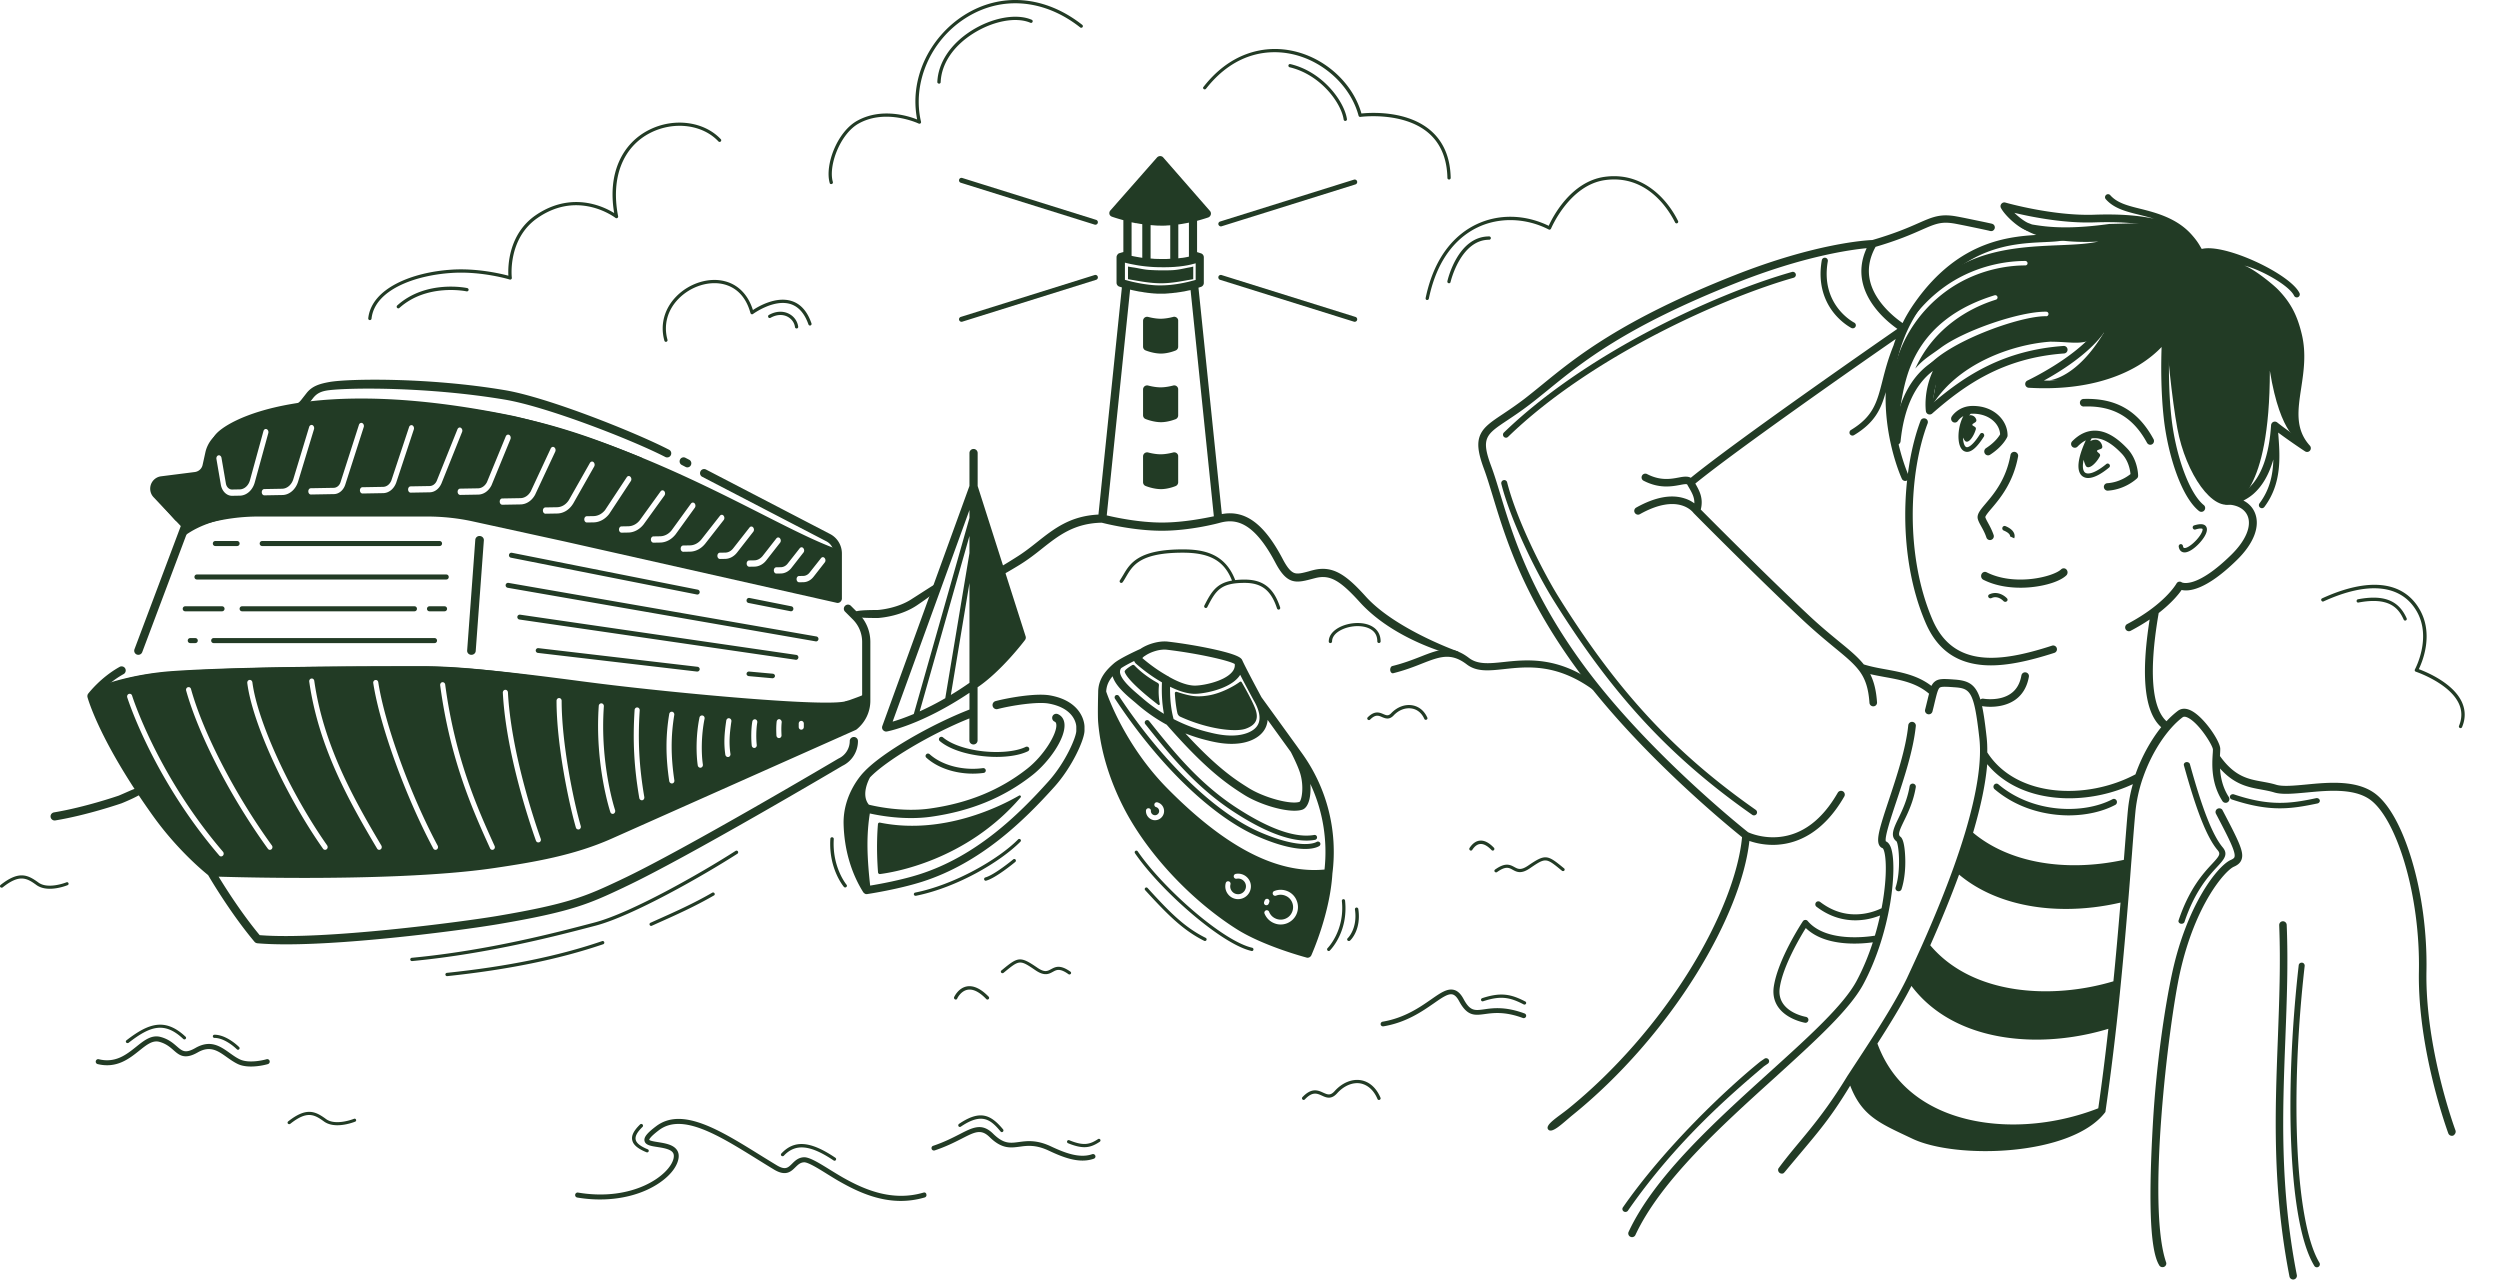 <svg width="1440" height="737" fill="none" xmlns="http://www.w3.org/2000/svg"><path d="M1320.23 182.321c-19.87-32.697-42.87-24.453-48.31-21.959-7.64 3.504-26.03 20.773-23.94 29.625-.19 8.435 3.11 40.387 6.17 56.808 4.87 26.185 20.7 48.819 32.15 43.05 0 0 21.13-3.994 21.13-76.336 6.17 38.168 17.62 40.831 17.62 40.831-7.49-15.09 6.64-53.153-4.82-72.019Z" fill="#223B25"/><path d="M1166.6 152.88c-7.93 0-23.61 1.437-39.68 10.932-12.11 7.187-39.59 28.487-38.32 73.743 5.27 24.417 3.49 1.368 9.45-19.513 8.73-30.625 33.31-42.556 50.82-47.957.7-.218 1.44.174 1.66.871.21.697-.18 1.437-.88 1.655-15.37 4.748-35.82 16.225-46.47 39.717 5.01-5.762 8.7-7.535 14.64-11.968 13.5-10.061 46.03-21.128 60.84-20.823.7 0 1.31.61 1.26 1.35 0 .74-.61 1.307-1.35 1.263-14.94-.348-57.99 15.108-69.18 30.178 11.1-6.205 2.67 22.606 2.67 22.606 14.86-25.894 47.91-36.643 68.77-38.12 14.64 0 19.56 3.175 31.05-5.319-15.53 26.152-31.05 27.482-31.05 27.482 42.59 5.319 62.02-22.298 67.64-27.482 4.88-8.319 29.5-33.218 30.85-36.79-27.95-28.368-25.8-26.595-64.33-25.708-35.07 4.876-45.13-.887-53.69-.887 11.98 13.787 47.41 11.005 47.41 11.005-23.69 5.445-71.08-5.009-100.52 31.188-17.63 21.691-21.6 42.729-21.94 56.102 3.09-38.984 27.87-58.019 39.32-64.814 16.59-9.8 32.8-11.281 40.98-11.281.74 0 1.31.609 1.31 1.306.04.654-.52 1.264-1.26 1.264ZM123.493 251.17c-4.578 6.952-6.75 20.415-6.75 20.415l-26.856 5.149c-1.232.263-.959 9.339 0 10.407l11.158 12.641c5.926 3.184 4.752 9.073 5.926 8.329 5.04-3.223 20.792-15.21 79.2-13.891 36.382.805 66.676-4.87 111.6 8.983 33.084 10.204 157.251 35.956 182.296 42.023 2.484.62 2.605-1.113 2.847-4.191.58-6.398 3.425-21.103-1.543-24.993-35.639-12.908-98.79-55.921-185.142-76.353-118.637-24.694-166.81 2.397-172.736 11.481Zm349.426 70.316c.581-.733 1.52-.75 2.077-.037.607.713.627 1.858.045 2.531l-6.484 8.311c-1.5 1.895-3.608 3.017-5.784 3.055l-2.424.043c-.841.015-1.498-.757-1.516-1.781-.018-1.025.611-1.819 1.452-1.834l2.424-.043c1.385-.024 2.757-.772 3.676-1.993l6.534-8.252Zm-12.272-5.69c.58-.733 1.52-.75 2.077-.036.606.712.627 1.857.045 2.53l-6.871 8.8c-1.548 2.016-3.803 3.201-6.079 3.241l-2.572.046c-.841.015-1.497-.757-1.515-1.782-.019-1.024.611-1.818 1.452-1.833l2.572-.046c1.484-.026 2.955-.775 3.97-2.119l6.921-8.801Zm-13.46-5.669c.581-.733 1.521-.75 2.078-.036.606.712.626 1.857.044 2.53l-7.935 10.145c-1.742 2.261-4.242 3.57-6.814 3.616l-2.968.052c-.841.015-1.498-.757-1.516-1.781-.018-1.024.611-1.819 1.452-1.834l2.968-.052c1.781-.032 3.496-.966 4.755-2.495l7.936-10.145Zm-24.837 5.682 9.388-11.978c.58-.734 1.52-.75 2.077-.037.606.713.626 1.857.045 2.531l-9.339 11.977c-1.791 2.262-4.241 3.57-6.814 3.616l-2.967.052c-.841.015-1.498-.757-1.516-1.781-.018-1.024.611-1.819 1.452-1.834l2.968-.052c1.781.029 3.497-.906 4.706-2.494Zm-7.653-18.729c.58-.734 1.52-.75 2.077-.037.606.713.627 1.858.045 2.531l-10.549 13.505c-2.275 2.873-5.46 4.617-8.774 4.675l-3.908.069c-.841.015-1.497-.757-1.516-1.781-.018-1.024.612-1.819 1.453-1.834l3.907-.069c2.523-.044 4.924-1.352 6.667-3.553l10.598-13.506Zm-16.699-6.998c.531-.733 1.47-.809 2.075-.157.605.652.675 1.796.143 2.529l-11.06 15.322s.001.06-.048.061c-2.275 2.873-5.461 4.617-8.775 4.675l-3.908.069c-.791.014-1.497-.757-1.515-1.781-.018-1.024.66-1.82 1.452-1.834l3.907-.069c2.474-.043 4.926-1.292 6.619-3.491l11.11-15.324Zm-17.492-7.044c.531-.733 1.47-.81 2.075-.157.606.652.675 1.796.144 2.528l-11.978 16.605s.001.06-.048.061c-2.275 2.873-5.461 4.617-8.725 4.674l-3.908.069c-.841.015-1.498-.757-1.516-1.781-.018-1.024.611-1.819 1.452-1.834l3.908-.069c2.473-.043 4.925-1.292 6.618-3.492l11.978-16.604Zm-19.49-8.154c.481-.792 1.468-.93 2.073-.278.655.652.774 1.795.243 2.527l-12.481 18.964-.097.122c-2.275 2.873-5.46 4.617-8.774 4.675l-3.908.069c-.841.015-1.498-.757-1.516-1.781-.018-1.024.611-1.819 1.452-1.834l3.908-.069c2.473-.043 4.876-1.291 6.618-3.492l12.482-18.903Zm-33.364 13.185 12.14-21.429c.481-.792 1.367-1.049 2.07-.459.654.592.871 1.673.391 2.525l-12.14 21.429-.049.061c-2.165 3.473-5.493 5.521-9.104 5.585l-6.727.118c-.841.015-1.498-.757-1.516-1.781-.018-1.024.611-1.819 1.452-1.834l6.678-.117c2.72-.048 5.168-1.538 6.805-4.098Zm-21.91-5.098 11.489-24.672c.43-.851 1.315-1.168 2.018-.638.701.469.968 1.61.587 2.46l-11.539 24.673c.001.06-.048.061-.047.121-1.869 3.469-4.998 5.573-8.411 5.633l-10.487.185c-.84.015-1.497-.757-1.515-1.781-.018-1.024.611-1.819 1.452-1.834l10.486-.185c2.424-.042 4.624-1.528 5.967-3.962Zm-25.277-5.219 10.865-26.409c.379-.911 1.265-1.228 2.014-.819.75.469 1.017 1.549.685 2.398l-10.864 26.469c.001.061-.048.062-.047.122-1.624 3.283-4.508 5.323-7.673 5.379l-10.338.182c-.841.015-1.498-.757-1.516-1.781-.018-1.025.611-1.819 1.452-1.834l10.338-.182c2.028-.036 3.935-1.335 5.084-3.525Zm-28.91-.756 11.945-29.743c.379-.91 1.263-1.288 1.964-.818.751.469 1.067 1.548.686 2.399l-11.943 29.803s.001.06-.049.061c-1.333 2.977-3.873 4.829-6.643 4.878l-10.931.193c-.841.015-1.498-.757-1.516-1.781-.018-1.024.611-1.819 1.452-1.834l10.931-.193c1.732-.03 3.295-1.143 4.104-2.965Zm-26.129-.262 10.195-30.736c.281-.909 1.163-1.347 1.912-.998.749.408 1.113 1.426.833 2.335l-10.194 30.797c.001.06.001.06-.048.121-1.372 3.52-4.253 5.741-7.418 5.796l-11.872.21c-.841.015-1.497-.757-1.515-1.781-.018-1.025.611-1.819 1.452-1.834l11.871-.21c2.077-.036 3.883-1.454 4.784-3.7Zm-29.274.999 10.599-33.034c.281-.909 1.164-1.347 1.912-.998.749.348 1.164 1.426.833 2.336l-10.6 33.033c-1.03 3.273-3.614 5.488-6.532 5.54l-13.256.234c-.841.015-1.498-.757-1.516-1.782-.018-1.024.611-1.818 1.452-1.833l13.256-.234c1.73-.091 3.243-1.323 3.852-3.262Zm-27.195-1.751 9.118-30.054c.281-.909 1.113-1.406 1.911-1.058.748.348 1.163 1.426.882 2.335l-9.118 30.054c-1.354 4.604-5.008 7.803-9.064 7.874l-10.388.184c-.841.015-1.498-.757-1.516-1.782-.018-1.024.612-1.818 1.452-1.833l10.388-.184c2.818-.11 5.352-2.324 6.335-5.536Zm-43.141-13.703c.789-.195 1.592.454 1.757 1.416l2.537 14.781c.333 2.043 1.843 3.523 3.574 3.493l4.403-.078c2.671-.047 5.057-2.199 5.893-5.287l7.765-28.283c.28-.969 1.112-1.466 1.86-1.117.798.347 1.212 1.365.931 2.273l-7.764 28.283c-1.207 4.542-4.664 7.676-8.622 7.746l-4.402.078c-3.166.056-5.884-2.608-6.545-6.394l-2.537-14.781c-.165-.962.313-1.934 1.15-2.13ZM486.514 404.312s-.315 2.337-4.973 2.389c-7.796.106-38-1.633-70.46-4.688-25.791-2.476-52.073-5.531-67.175-7.533-28.831-3.898-68.499-10.746-99.733-10.746-36.186 0-106.695.158-144.794 2.792-21.672 1.528-39.618 7.322-44.374 9.851-1.226.632-1.815 2.159-1.373 3.582 2.304 7.322 10.934 31.131 35.647 68.163 12.405 18.595 25.987 31.185 29.713 34.45.638.527 1.422.896 2.207.896 11.67.421 112.285 2.844 165.143-5.531 22.408-3.529 44.767-7.638 65.507-17.541l139.294-62.708c5.59-2.686 6.686-11.832 6.171-17.491-2.057 1.029-8.228 3.086-10.8 4.115ZM128.358 492.88c-.294.263-.638.421-.981.421-.392 0-.784-.158-1.079-.526-38.343-44.723-52.857-90.604-53.004-91.078-.245-.843.147-1.738.931-2.002.785-.263 1.619.158 1.864 1.001.147.474 14.464 45.723 52.367 89.919.539.685.539 1.686-.098 2.265Zm27.997-3.687c-.245.21-.588.316-.882.316-.441 0-.883-.211-1.177-.632-21.427-29.605-39.864-65.372-47.071-91.078-.246-.843.196-1.738.98-1.949.785-.263 1.618.211 1.814 1.053 7.061 25.391 25.35 60.736 46.582 90.077.539.685.392 1.686-.246 2.213Zm31.774 0c-.245.21-.589.316-.883.316-.441 0-.882-.211-1.177-.632-21.574-30.658-40.746-72.536-43.639-95.45-.098-.843.441-1.686 1.275-1.791.785-.106 1.52.474 1.667 1.369 2.844 22.388 21.771 63.686 43.051 93.923.49.737.392 1.738-.294 2.265Zm31.087.052c-.246.158-.54.264-.785.264-.49 0-.981-.264-1.226-.738-16.867-28.34-33.783-59.103-39.079-96.134-.147-.843.441-1.686 1.226-1.791.784-.158 1.569.474 1.667 1.317 5.197 36.399 21.967 66.846 38.638 94.87.441.79.245 1.791-.441 2.212Zm32.361.053a1.31 1.31 0 0 1-.735.211c-.491 0-.981-.264-1.275-.79-15.936-29.815-30.793-70.745-34.568-95.239-.147-.843.392-1.686 1.226-1.791.784-.159 1.569.421 1.667 1.316 3.726 24.179 18.436 64.634 34.225 94.133.392.79.147 1.739-.54 2.16Zm32.656.053a1.427 1.427 0 0 1-.637.158c-.54 0-1.079-.316-1.324-.896-9.709-21.386-22.948-50.622-28.733-93.869-.099-.843.441-1.686 1.225-1.791.785-.106 1.569.474 1.667 1.369 5.688 42.721 18.829 71.746 28.44 92.922.392.79.098 1.738-.638 2.107Zm26.38-4.214a1.672 1.672 0 0 1-.54.105c-.588 0-1.127-.369-1.372-1.001-4.021-11.325-17.26-50.991-19.074-85.23-.049-.843.588-1.633 1.373-1.686.833-.053 1.52.632 1.569 1.475 1.765 33.765 14.906 73.062 18.877 84.282.344.843-.049 1.791-.833 2.055Zm22.947-7.428c-.147.053-.294.053-.441.053-.638 0-1.226-.422-1.422-1.106-4.315-15.066-11.131-48.199-11.131-73.01 0-.843.638-1.58 1.471-1.58.834 0 1.471.737 1.471 1.58 0 24.442 6.718 57.207 10.984 72.061.294.896-.147 1.739-.932 2.002Zm19.858-9.008a1.627 1.627 0 0 1-.49.106c-.588 0-1.177-.422-1.373-1.054-.098-.263-9.022-27.339-6.668-61.157.049-.896.784-1.528 1.569-1.475.833.053 1.422.843 1.373 1.686-2.354 33.133 6.374 59.577 6.472 59.84.245.843-.147 1.738-.883 2.054Zm16.524-7.743h-.245c-.686 0-1.324-.527-1.471-1.317-3.04-17.804-3.824-32.975-2.696-50.675.049-.895.735-1.527 1.569-1.475.833.053 1.422.791 1.373 1.686-1.128 17.436-.344 32.343 2.647 49.885.147.948-.392 1.738-1.177 1.896Zm18.486-11.483c.147.842-.392 1.685-1.226 1.791h-.245c-.736 0-1.324-.58-1.471-1.317-2.109-14.17-2.109-26.128 0-38.718.147-.842.882-1.422 1.716-1.264.785.158 1.324 1.001 1.177 1.844-2.011 12.221-2.011 23.862.049 37.664Zm17.407-35.504c-1.962 9.587-1.913 20.175-.981 26.391.147.842-.392 1.685-1.226 1.843h-.245c-.687 0-1.324-.526-1.471-1.317-.981-6.532-1.079-17.541.981-27.549a1.486 1.486 0 0 1 1.765-1.212c.833.158 1.324 1.001 1.177 1.844Zm15.445 1.58c-1.03 6.953-1.471 12.484-.539 18.7.147.843-.442 1.686-1.226 1.791h-.245c-.687 0-1.324-.527-1.471-1.317-.981-6.637-.54-12.431.539-19.701.147-.843.882-1.475 1.667-1.317.883.158 1.422 1.001 1.275 1.844Zm14.906.632c-.687 3.951-.687 9.587-.294 12.906.098.895-.491 1.633-1.275 1.738h-.147c-.736 0-1.373-.579-1.471-1.422-.393-3.529-.393-9.587.343-13.801.147-.843.932-1.423 1.716-1.265.785.158 1.275 1.001 1.128 1.844Zm14.072-.105c-.245 2.265-.245 4.53-.098 7.427.049.896-.588 1.633-1.422 1.633h-.049c-.784 0-1.422-.632-1.471-1.528-.147-3.055-.147-5.478.147-8.006.098-.843.834-1.475 1.618-1.37.785.211 1.373 1.001 1.275 1.844Zm12.749 2.634c0 .895-.638 1.58-1.471 1.58-.834 0-1.471-.685-1.471-1.58v-1.897c0-.895.637-1.58 1.471-1.58.833 0 1.471.685 1.471 1.58v1.897Z" fill="#223B25"/><path d="M78.837 377.033c.284.095.569.142.853.142.947 0 1.847-.568 2.226-1.516l27.191-72.309a2.352 2.352 0 0 0-.474-2.464l-16.721-17.722c-.664-.664-.853-1.611-.522-2.512.332-.9 1.09-1.469 1.99-1.611l19.422-2.464a9.928 9.928 0 0 0 8.48-7.724l1.61-7.297c1.042-4.596 4.453-8.434 8.906-9.951l37.471-12.746a17.11 17.11 0 0 0 8.1-5.781l2.937-3.744c2.274-2.89 4.837-4.065 9.38-4.596 12.943-1.511 57.319-1.895 101.137 5.449 24.207 4.075 73.378 23.219 92.374 33.028 1.184.616 2.605.142 3.174-.995.616-1.185.142-2.607-.995-3.175-19.328-9.998-69.967-30.184-94.553-34.307-44.15-7.439-90.252-6.655-101.137-4.691-5.572 1.005-9.948 2.322-13.122 6.397l-2.937 3.743a12.774 12.774 0 0 1-5.874 4.218l-37.471 12.746c-6.016 2.038-10.611 7.203-11.985 13.41l-1.61 7.297c-.474 2.133-2.274 3.744-4.453 4.028l-19.422 2.464c-2.7.332-4.927 2.132-5.874 4.691-.9 2.559-.332 5.402 1.515 7.345l15.68 16.632-26.67 70.935a2.381 2.381 0 0 0 1.374 3.08ZM394.857 268.929c.323.187.691.281 1.06.281.829 0 1.658-.468 2.026-1.262.599-1.169.138-2.571-.967-3.132l-2.165-1.122a2.254 2.254 0 0 0-3.086.981c-.598 1.169-.138 2.571.968 3.132l2.164 1.122ZM50.484 400.099c0 .047-.048.094-.048.142-.047.094-.047.189-.047.283 0 .048 0 .095-.047.142 0 .142-.048.284 0 .426v.142c0 .094.047.189.047.284v.047c.284.993 6.95 25.354 37.774 68.446 13.947 19.488 29.123 31.976 31.724 34.057 1.749 3.027 13.379 22.563 26.711 38.409.378.473.993.757 1.608.852 4.869.425 10.448.614 16.641.614 39.855 0 102.072-8.23 122.212-11.636 42.691-7.237 52.619-11.873 72.287-21.144l.662-.331c35.221-16.555 121.88-67.736 125.237-69.723 5.437-2.601 8.936-8.183 8.936-14.238a2.342 2.342 0 0 0-2.364-2.365 2.342 2.342 0 0 0-2.364 2.365c0 4.258-2.506 8.184-6.335 9.981-.048.047-.142.047-.189.095-.899.52-89.354 52.883-124.907 69.581l-.662.331c-19.336 9.082-29.028 13.67-71.105 20.765-19.714 3.311-100.133 14.002-136.678 11.022-10.354-12.441-19.573-27.01-23.639-33.679a1704.7 1704.7 0 0 0 48.979.709c34.465 0 78.528-1.088 109.4-5.629 23.497-3.453 46.426-7.379 68.079-17.028l140.413-62.533c.19-.095.379-.189.521-.284 5.058-4.068 7.989-10.123 7.989-16.603v-33.821c0-6.196-2.411-12.014-6.76-16.366l-4.444-4.447a2.34 2.34 0 0 0-3.357 0 2.343 2.343 0 0 0 0 3.359l4.444 4.446c3.499 3.501 5.39 8.089 5.39 13.055v33.869c0 4.966-2.175 9.602-6.005 12.724l-140.129 62.391c-21.086 9.413-43.637 13.244-66.85 16.65-54.7 8.041-151.382 5.109-161.027 4.778-3.025-2.46-17.54-14.711-30.54-32.923-25.672-35.854-34.419-58.796-36.499-65.134 4.444-2.223 17.635-7.994 37.16-9.886 38.342-3.69 108.927-3.69 146.891-3.69h1.985c27.232 0 61.461 4.447 88.976 7.994 4.87.615 9.503 1.23 13.947 1.798 23.355 2.932 98.431 10.974 130.863 10.974 6.714 0 11.63-.331 13.805-1.135 1.229-.426 1.844-1.798 1.418-3.028-.425-1.23-1.796-1.845-3.025-1.419-10.259 3.737-99.519-4.683-142.494-10.075-4.397-.568-9.077-1.135-13.899-1.798-27.658-3.595-62.075-8.041-89.591-8.041h-1.985c-38.011 0-108.785 0-147.316 3.69-12.387 1.182-22.268 3.878-29.218 6.291a52.057 52.057 0 0 1 8.132-5.582c1.135-.615 1.56-2.081.945-3.216-.614-1.136-2.08-1.561-3.214-.946-10.969 6.102-17.824 15.089-18.155 15.467-.047.048-.047.095-.094.142-.048.048-.048.095-.095.142 0 .095-.047.142-.094.237Z" fill="#223B25"/><path d="M482.05 347.244h.048c.142.047.284.047.426.047.142 0 .283 0 .425-.047.048 0 .095-.048.142-.048.095-.048.19-.048.284-.095.048 0 .095-.048.142-.048.095-.047.142-.095.237-.143.047-.047.095-.047.142-.095a.365.365 0 0 0 .189-.19c.047-.048.095-.048.095-.095.047-.095.142-.143.189-.238l.095-.095c.047-.095.142-.238.189-.333 0 0 0-.048.047-.048.048-.143.095-.238.142-.381 0-.095 0-.142.048-.237 0-.096.047-.143.047-.238v-26.123c0-4.758-2.603-9.041-6.767-11.23l-71.502-37.161c-1.183-.619-2.603-.143-3.171.999-.615 1.189-.142 2.617.994 3.188l71.502 37.162c2.603 1.332 4.212 4.044 4.212 6.994v23.173l-153.983-34.688-52.479-11.467a130.142 130.142 0 0 0-27.825-2.998h-97.15c-10.316 0-20.537 1.38-30.475 4.045l-3.596.999c-1.278.333-1.988 1.665-1.657 2.903.332 1.284 1.657 1.998 2.887 1.665l3.596-.999a112.2 112.2 0 0 1 29.245-3.902h97.197c8.991 0 18.03.952 26.784 2.903l52.432 11.467 156.869 35.354Z" fill="#223B25"/><path d="M253.196 314.517c.806 0 1.423-.627 1.423-1.446s-.617-1.446-1.423-1.446H151.002c-.806 0-1.423.627-1.423 1.446s.617 1.446 1.423 1.446h102.194ZM136.578 314.517c.814 0 1.437-.627 1.437-1.446s-.623-1.446-1.437-1.446h-12.545c-.814 0-1.437.627-1.437 1.446s.623 1.446 1.437 1.446h12.545ZM258.474 332.35c0-.819-.616-1.446-1.421-1.446H113.416c-.805 0-1.42.627-1.42 1.446 0 .82.615 1.446 1.42 1.446h143.637c.805 0 1.421-.626 1.421-1.446ZM257.51 350.666c0-.82-.634-1.446-1.464-1.446h-8.636c-.83 0-1.464.626-1.464 1.446 0 .819.634 1.446 1.464 1.446h8.636c.83 0 1.464-.627 1.464-1.446ZM238.748 352.112c.803 0 1.416-.627 1.416-1.446 0-.82-.613-1.446-1.416-1.446h-99.317c-.802 0-1.416.626-1.416 1.446 0 .819.614 1.446 1.416 1.446h99.317ZM129.342 350.666c0-.82-.624-1.446-1.44-1.446H106.69c-.816 0-1.44.626-1.44 1.446 0 .819.624 1.446 1.44 1.446h21.212c.768 0 1.44-.627 1.44-1.446ZM123.047 370.427h127.267c.801 0 1.414-.626 1.414-1.446 0-.819-.613-1.446-1.414-1.446H123.047c-.802 0-1.414.627-1.414 1.446 0 .82.659 1.446 1.414 1.446ZM109.599 367.535c-.826 0-1.458.627-1.458 1.446 0 .82.632 1.446 1.458 1.446h2.866c.826 0 1.458-.626 1.458-1.446 0-.819-.632-1.446-1.458-1.446h-2.866ZM455.282 352.062c.097 0 .193.049.289.049.673 0 1.298-.489 1.395-1.175.144-.783-.337-1.566-1.155-1.713l-24.094-4.798a1.427 1.427 0 0 0-1.683 1.175c-.145.832.336 1.567 1.154 1.714l24.094 4.748ZM401.348 342.423c.094 0 .189.048.283.048.661 0 1.275-.48 1.369-1.153.142-.769-.33-1.537-1.133-1.682l-107.023-21.239a1.402 1.402 0 0 0-1.653 1.154c-.141.769.331 1.537 1.133 1.682l107.024 21.19ZM470.003 369.464c.663 0 1.277-.476 1.419-1.189a1.444 1.444 0 0 0-1.135-1.664l-177.369-30.863c-.757-.143-1.514.381-1.656 1.141a1.446 1.446 0 0 0 1.136 1.665l177.369 30.862c.095.048.189.048.236.048ZM458.455 380.066c.708 0 1.274-.52 1.416-1.229.094-.757-.425-1.514-1.18-1.609L299.6 354.05c-.755-.094-1.51.426-1.604 1.183-.095.757.424 1.513 1.18 1.608l159.09 23.178c.047.047.142.047.189.047ZM431.593 386.824c-.811-.087-1.479.437-1.574 1.18-.096.699.477 1.355 1.288 1.443l13.499 1.223h.143c.716 0 1.336-.524 1.431-1.18.096-.699-.477-1.355-1.288-1.442l-13.499-1.224ZM310.149 373.329a1.413 1.413 0 0 0-1.554 1.21c-.094.744.471 1.441 1.224 1.534l91.595 10.742h.189c.706 0 1.318-.512 1.412-1.209.094-.744-.471-1.442-1.224-1.535l-91.642-10.742ZM624.67 418.494c0-.378-.094-3.927-2.597-7.855-2.267-3.596-7.132-8.28-17.191-10.078-8.454-1.515-24.795 1.514-31.407 3.264a2.358 2.358 0 0 0-1.7 2.887 2.35 2.35 0 0 0 2.881 1.703c8.076-2.082 22.764-4.353 29.376-3.17 15.538 2.792 15.916 12.871 15.916 13.296v2.414c0 3.454-6.046 18.028-16.058 29.148-17.427 19.448-41.655 43.06-74.195 53.47-10.484 3.359-23.236 5.678-28.478 6.53-.519-4.496-1.558-14.575-1.558-23.612 0-8.518.85-14.764 1.369-17.934 5.715 1.278 20.355 3.975 35.232 1.893 22.811-3.218 41.891-11.025 58.279-23.896 9.587-7.476 19.552-21.577 18.561-29.858-.284-2.508-1.606-4.401-3.731-5.347-1.181-.52-2.598 0-3.118 1.183-.519 1.183.001 2.603 1.181 3.123.425.189.898.521.992 1.609.614 5.11-7.037 17.886-16.813 25.552-15.727 12.35-34.051 19.826-56.012 22.902-15.727 2.224-31.737-1.372-35.137-2.224-4.723-5.726.047-14.621.661-15.71 9.067-9.558 34.712-24.937 57.24-33.974v12.634a2.34 2.34 0 0 0 2.361 2.366 2.34 2.34 0 0 0 2.361-2.366v-30.568c13.696-9.274 26.731-26.451 27.298-27.208.472-.615.614-1.42.378-2.129l-27.628-86.593v-18.975a2.34 2.34 0 0 0-2.362-2.366 2.34 2.34 0 0 0-2.361 2.366v18.928L508.207 418.21c-.283.805-.142 1.704.425 2.319.472.52 1.133.852 1.795.852.141 0 .283 0 .425-.048.85-.142 20.166-3.927 47.558-22.287v9.653c-22.055 8.565-50.298 24.7-60.829 36.01-.473.473-12.138 12.35-11.666 30.047.378 14.432 4.298 27.965 11.288 39.132l.047.047c.047.095.142.19.236.284l.047.047c.095.095.189.19.284.237l.047.047c.094.048.189.142.283.19 0 0 .048 0 .048.047.094.047.189.095.236.095.047 0 .047 0 .094.047.095.047.142.047.236.047h.095c.094 0 .236.048.33.048h.048c.094 0 .236 0 .33-.048.709-.094 17.758-2.697 31.596-7.097 33.626-10.742 58.42-34.921 76.272-54.795 10.012-11.167 17.238-27.019 17.238-32.319v-2.271Zm-94.927-8.754 28.667-101.024v9.889l-13.932 83.564c-5.384 3.123-10.39 5.631-14.735 7.571Zm28.667-115.977v4.59l-32.068 112.901c-5.195 2.177-9.351 3.597-12.184 4.401l44.252-121.892Zm-10.721 106.514 10.721-64.448v57.492c-3.731 2.602-7.273 4.921-10.721 6.956ZM753.149 551.656c.897 0 1.747-.52 2.172-1.371.425-.992 10.767-24.101 12.136-47.067 3.164-24.716-3.117-49.431-17.708-69.609l-2.219-3.072c-.047-.047-.047-.047-.047-.095l-20.872-28.826c-.85-1.56-8.641-16.02-11.002-21.171 0-.047 0-.047-.048-.095-.519-1.181-1.605-3.071-16.527-6.379-7.933-1.749-17.991-3.45-26.255-4.395-5.147-.614-11.805 1.37-15.913 4.206-2.03.898-11.947 5.434-15.205 8.27-4.486 3.875-9.066 8.884-9.114 16.539v.048c0 .52-.377 13.137 0 17.485 1.748 20.887 9.397 39.034 15.489 50.612 13.552 25.613 38.06 51.746 64.031 68.285 15.394 9.83 39.524 16.257 40.515 16.54.142.048.331.095.567.095Zm-93.072-84.779a1.426 1.426 0 0 1 1.511-1.323c.803.047 1.37.709 1.322 1.512-.047 1.087.661 2.127 1.747 2.41a2.169 2.169 0 0 0 1.795-.236 2.412 2.412 0 0 0 1.133-1.418 2.394 2.394 0 0 0-1.653-2.929c-.755-.19-1.18-.993-.991-1.749.189-.756.991-1.181 1.747-.992 2.786.756 4.392 3.638 3.636 6.427a5.305 5.305 0 0 1-2.455 3.166c-.803.472-1.7.709-2.55.709-.473 0-.945-.048-1.37-.189-2.408-.709-4.014-2.93-3.872-5.388Zm69.084 57.512a1.43 1.43 0 0 1 1.842.803c.708 1.796 2.03 3.166 3.825 3.922a7.1 7.1 0 0 0 5.477.095c1.794-.709 3.164-2.032 3.919-3.828a7.116 7.116 0 0 0 .095-5.482c-.708-1.795-2.031-3.166-3.825-3.922a7.106 7.106 0 0 0-5.478-.095c-.708.284-1.558-.047-1.841-.803-.284-.709.047-1.559.803-1.843 2.455-.992 5.194-.945 7.649.095a9.719 9.719 0 0 1 5.289 5.481c.992 2.458.944 5.199-.094 7.656-1.039 2.457-3.023 4.348-5.478 5.34a9.998 9.998 0 0 1-3.683.709 9.829 9.829 0 0 1-3.967-.851c-2.455-1.039-4.344-3.024-5.336-5.482-.283-.661.095-1.512.803-1.795Zm-1.039-4.773c.095-.331.236-.709.378-1.04.33-.709 1.133-1.04 1.842-.756.708.331 1.038 1.134.755 1.843-.094.236-.189.473-.283.756a1.417 1.417 0 0 1-1.37.992c-.141 0-.283-.047-.425-.047-.708-.189-1.133-.992-.897-1.748Zm-22.099-10.964c.189-.756.991-1.228 1.747-.992.756.189 1.181.992.992 1.748-.378 1.418-.048 2.836.85 3.97.755.945 1.841 1.559 3.022 1.654a4.417 4.417 0 0 0 3.305-.945 4.583 4.583 0 0 0 1.7-3.025 4.428 4.428 0 0 0-.944-3.308 4.463 4.463 0 0 0-4.392-1.606 1.436 1.436 0 0 1-1.653-1.135 1.437 1.437 0 0 1 1.134-1.654 7.354 7.354 0 0 1 7.13 2.647 7.158 7.158 0 0 1 1.558 5.387c-.236 1.938-1.18 3.686-2.738 4.915a7.413 7.413 0 0 1-4.581 1.606c-.283 0-.566 0-.85-.047-1.936-.236-3.683-1.181-4.911-2.741a7.249 7.249 0 0 1-1.369-6.474ZM645.816 384.84c1.842-1.229 4.77-2.788 7.461-4.112a4.24 4.24 0 0 0 1.228 1.702c3.211 2.788 8.311 6.852 14.261 10.302l.519.33c-.33 8.034.378 13.941 1.133 18.1a94.254 94.254 0 0 1-12.702-9.31c-.472-.425-1.086-.898-1.7-1.465-3.683-3.119-10.53-8.884-10.908-13.232 0-.898.189-1.654.708-2.315Zm83.628 33.174c.378-1.087.614-2.174.709-3.355l13.363 18.477c.567 1.087 3.967 7.75 5.336 12.145 2.361 7.561.992 15.453-.33 16.587-5.195 1.701-20.447-2.457-29.23-7.939-7.178-4.489-17.708-11.058-36.502-31.473a101.77 101.77 0 0 0 13.505 4.206l.142.047c2.692.614 7.508 1.749 12.939 1.749 3.588 0 7.46-.473 11.096-1.938 4.534-1.843 7.65-4.773 8.972-8.506Zm-16.196-27.834a8.196 8.196 0 0 0 1.086-1.512c3.211 6.285 7.461 14.129 8.074 15.216 0 .047.048.095.095.142 2.786 5.056 3.636 9.215 2.503 12.381-.898 2.458-2.975 4.348-6.281 5.671-7.791 3.072-17.188.945-21.202 0l-.142-.047a90.08 90.08 0 0 1-21.391-7.845c-.897-3.402-2.172-9.215-2.03-18.619 3.73 1.843 8.783 3.875 13.647 4.064 4.911.189 19.691-2.363 25.641-9.451Zm-41.035-15.926c17.566 2.08 35.793 6.191 39.004 8.223.189 1.654-.33 3.213-1.558 4.631-4.628 5.529-17.425 7.939-21.816 7.797-5.242-.189-11.05-3.119-14.402-5.009-.284-.283-.662-.472-1.039-.614-.236-.142-.425-.236-.614-.378-.236-.142-.425-.236-.567-.331-5.43-3.166-10.152-6.852-13.222-9.499.236-.33.614-.708 1.181-1.134h.047a1.67 1.67 0 0 0 .472-.331h.048c2.691-1.843 7.933-3.875 12.466-3.355Zm-31.355 15.264c1.653 5.576 7.886 10.822 12.183 14.413.614.52 1.181.993 1.653 1.418a96.647 96.647 0 0 0 17.424 12.145c0 .047.048.047.048.095.047.094.094.189.188.236l.048.047c21.863 24.952 33.951 33.505 44.434 40.074 7.65 4.773 20.447 9.026 28.711 9.026 1.794 0 3.4-.189 4.627-.615 3.683-1.275 5.147-7.939 4.581-14.838 7.177 15.264 10.01 32.276 8.169 49.336-27.341 2.552-56.996-12.759-90.617-46.832-23.846-24.195-33.951-52.171-35.132-55.668.142-3.166 1.228-5.954 3.683-8.837ZM1139.84 382.818c2.22.305 4.54.436 6.94.436 9.7 0 21.32-2.313 36.52-7.2a2.167 2.167 0 0 0 1.4-2.749c-.35-1.135-1.62-1.789-2.75-1.396-12.15 3.927-24.2 6.981-34.99 6.981-14.55 0-26.83-5.541-33.9-22.079-15.86-37.003-13.41-84.828-2.75-112.929.43-1.134-.14-2.4-1.27-2.792-1.14-.437-2.4.13-2.8 1.265-10.96 28.93-13.5 78.151 2.84 116.201 6.16 14.444 16.25 22.385 30.76 24.262Z" fill="#223B25"/><path d="M1160.59 260.292a2.193 2.193 0 0 0-2.55 1.78c-2.51 14.065-9.56 22.399-14.23 27.912-3.3 3.907-5.46 6.468-4.49 9.29.44 1.389 1.19 2.691 1.98 4.124.97 1.736 2.03 3.69 2.87 6.207.3.912 1.14 1.476 2.07 1.476.22 0 .44-.043.7-.13a2.202 2.202 0 0 0 1.41-2.735c-.97-2.865-2.2-5.122-3.17-6.902-.71-1.302-1.32-2.387-1.63-3.386-.05-.781 2.02-3.255 3.7-5.209 4.67-5.513 12.46-14.759 15.19-29.953.14-1.128-.66-2.257-1.85-2.474ZM1190.37 328.162a2.11 2.11 0 0 0-3.12-.237c-4.66 4.402-26.92 9.845-42.97 1.704-1.1-.568-2.42-.047-2.95 1.136-.52 1.183-.04 2.603 1.06 3.171 7.3 3.692 15.31 4.591 21.51 4.591 2.42 0 4.57-.142 6.29-.331 8.75-.899 16.58-3.502 19.96-6.721.93-.852 1.02-2.319.22-3.313ZM1211.83 280.582c.08 1.127 1.03 2.038 2.15 2.038h.17c10.14-.694 16.46-6.808 16.77-7.068.43-.391.64-.954.64-1.561 0-.347-.09-9.063-6.19-15.568-6.54-6.938-12.64-10.32-18.66-10.364-4.69-.043-9.12 2.038-13.16 6.158-.81.867-.81 2.211.05 3.079a2.15 2.15 0 0 0 3.05-.044c1.55-1.604 3.14-2.818 4.77-3.599-4.81 10.451-5.55 17.692-2.06 20.554.94.738 2.06 1.128 3.39 1.128 3.14 0 7.27-2.038 12.08-6.028a1.27 1.27 0 0 0 .18-1.821 1.247 1.247 0 0 0-1.81-.173c-6.71 5.507-10.7 6.114-12.25 4.856-1.12-.91-1.64-3.295-.78-7.371.22 1.04.61 2.168 1.12 3.295 1.38 2.949 5.85-.78 8.21-5.247.3-.52.18-1.214-.3-1.604l-1.07-.954c-.35-.304-.26-.911.17-1.041l1.81-.694c.55-.217.9-.737.81-1.344-.17-1.604-1.5-3.989-4-3.946-.99 0-1.97.303-2.92.824.26-.521.47-1.041.77-1.561.61-.087 1.21-.13 1.81-.13h.09c4.73.043 9.97 3.078 15.56 9.019 3.87 4.12 4.73 9.497 4.94 11.665-1.76 1.388-6.57 4.77-13.32 5.247a2.098 2.098 0 0 0-2.02 2.255ZM1128.19 253.578c.39 3.708 1.8 6.031 3.91 6.567.3.09.6.134.94.134 2.75 0 5.93-2.903 9.67-8.8.38-.626.21-1.43-.39-1.877-.6-.402-1.37-.223-1.8.403-3.83 6.075-6.57 7.862-7.82 7.549-.94-.223-1.67-1.876-1.93-4.244a9.879 9.879 0 0 1-.09-1.251c.26.537.6 1.117.99 1.653 1.76 2.457 5.07-1.876 6.4-6.432.17-.537-.09-1.162-.56-1.43l-1.12-.67c-.38-.223-.38-.76-.04-1.028l1.5-.982c.43-.313.65-.894.52-1.385-.43-1.43-1.46-2.457-3.26-2.636-.26-.045-.56.045-.91.223.3-.357.6-.714.91-1.027.3-.045.64-.045.94-.045 5.11-.089 9.62 1.564 12.67 4.646 2.06 2.1 3.22 4.646 3.35 7.237-.65 1.162-2.92 4.601-8.12 7.952-.99.67-1.33 2.01-.69 3.082.39.67 1.12 1.072 1.85 1.072.39 0 .77-.089 1.12-.312 7.56-4.87 9.87-10.096 9.96-10.32.13-.268.17-.58.17-.893 0-4.021-1.67-7.907-4.68-10.989-3.86-3.932-9.45-6.076-15.76-5.942-7.86.134-11.59 5.852-11.72 6.12-.65 1.028-.39 2.413.6 3.083.99.67 2.32.402 2.96-.626.09-.089 1.08-1.608 3.14-2.725-2.32 4.199-3.14 9.917-2.71 13.893Z" fill="#223B25"/><path d="M1246.31 240.716c2.2 20.294 9.85 45.267 20.31 53.621.39.306.87.481 1.36.481.66 0 1.27-.263 1.71-.831.75-.919.62-2.318-.31-3.062-8.26-6.648-16.25-28.428-18.67-50.69-2.55-23.311-.84-46.666-.84-46.885.09-1.006-.57-1.924-1.53-2.23a2.195 2.195 0 0 0-2.55.962c-.05.087-4.7 7.654-16.39 14.695-9.76 5.861-26.32 12.465-51.68 12.465h-.48c9.31-5.117 25-14.87 33.92-26.635.75-.963.53-2.318-.44-3.062-.97-.744-2.33-.525-3.07.437-12.4 16.27-39.6 29.085-39.86 29.216-.92.437-1.41 1.4-1.23 2.406a2.155 2.155 0 0 0 2.02 1.749c31.68 1.837 51.94-6.079 63.32-12.99 6.07-3.717 10.37-7.522 13.18-10.496-.3 8.791-.52 24.842 1.23 40.849ZM1262.36 135.142c-8.29-9.325-20.06-12.512-29.31-14.831-7.25-1.793-13.54-3.324-17.53-7.873-.66-.743-1.74-.787-2.44-.131-.73.656-.78 1.75-.13 2.449 4.74 5.381 11.81 7.13 19.32 8.967 2.78.7 5.6 1.4 8.38 2.275-9.16-2.012-20.53-2.8-34.34-2.319-23.83.832-50.92-6.91-51.22-6.998-.83-.262-1.74.044-2.3.744a2.125 2.125 0 0 0-.22 2.405c2.35 4.462 10.38 11.766 15.37 13.122 1.17.307 2.34-.349 2.65-1.53.3-1.181-.35-2.362-1.52-2.669-2.17-.612-5.86-3.324-8.81-6.167 9.63 2.318 28.47 6.124 46.14 5.511 26.09-.918 43.63 2.843 52.09 11.11 4.13 3.981 6.08 8.967 6.08 15.178 0 1.225.95 2.187 2.17 2.187a2.16 2.16 0 0 0 2.17-2.187c0-7.348 3.08-4.483-.36-10.298-1.33-2.236-2.21-4.472-6.19-8.945Z" fill="#223B25"/><path d="M1092.33 256.19h.21c1.1 0 2.06-.83 2.19-1.967 1.93-19.017 8.19-32.612 18.62-40.569-5.52 11.804-4.12 22.689-4.03 23.214.09.787.66 1.486 1.4 1.748.74.263 1.62.131 2.19-.393 18.74-16.481 40.9-32.088 75.98-34.623a2.167 2.167 0 0 0 2.02-2.317 2.162 2.162 0 0 0-2.32-2.011c-34.21 2.448-56.46 16.83-75.07 32.699.18-5.333 1.49-14.732 7.89-23.257.61-.787.56-1.923-.05-2.666a2.16 2.16 0 0 0-2.63-.612c-2.71 1.224-9.02 4.109-15.11 11.541-7.22 8.874-11.69 21.29-13.31 36.896-.04 1.137.83 2.186 2.02 2.317ZM1257.59 318.114c.21.042.45.084.7.084 3.64 0 8.94-5.029 11.38-8.969 2.06-3.352 1.65-5.155.95-6.077-1.08-1.424-3.27-1.592-6.74-.544-.67.209-1.04.88-.83 1.55.21.671.87 1.048 1.53.838 2.85-.88 3.89-.544 4.05-.335.13.168.21 1.132-1.07 3.227-2.48 4.023-7.53 8.172-9.47 7.753-.17-.042-.54-.125-.71-1.173a1.272 1.272 0 0 0-1.4-1.048c-.67.126-1.12.755-1.04 1.425.37 2.473 1.82 3.101 2.65 3.269ZM1238.54 256.19a2.3 2.3 0 0 0 1.04-.261c1.04-.565 1.43-1.913.87-2.956-8.93-16.477-21.75-23.825-40.34-23.172-1.22.043-2.13 1.043-2.08 2.26a2.147 2.147 0 0 0 2.25 2.087c16.77-.609 28.34 6.043 36.4 20.912.39.695 1.12 1.13 1.86 1.13Z" fill="#223B25"/><path d="M1414.33 651.049c-.18-.479-17.51-47.263-16.69-91.738.4-21.737-2.61-44.519-8.49-64.078-5.79-19.254-13.54-33.019-21.91-38.725-10.67-7.318-26.35-5.837-38.94-4.618-6.96.654-13.5 1.264-17.2.131-2.7-.828-5.36-1.307-7.97-1.786-8.19-1.481-15.94-2.875-24.44-14.767 0-.348.05-.74.05-1.045.09-1.264.13-2.266.13-3.093-.09-4.53-9.58-18.557-16.9-22.085-3.62-1.786-6.1-.872-7.54.217a51.357 51.357 0 0 0-6.53 5.968c-6.05-5.488-11.67-20.735-4.49-62.335 7.5-5.837 11.5-10.803 13.2-13.286 4.05.958 13.98.305 31.93-17.337 9.67-9.496 13.41-19.341 10.32-27.008-1.26-3.136-3.57-5.575-6.66-7.143a27.927 27.927 0 0 0 5.53-3.616c5.27-4.53 9.19-11.239 11.71-20.038-.21 8.712-2 17.294-7.97 25.265-.56.784-.43 1.873.35 2.44.31.217.7.348 1.05.348.52 0 1.04-.261 1.39-.697 10.24-13.634 9.06-29.098 7.97-42.776v-.087c6.62 4.965 15.03 10.541 15.46 10.803.92.609 2.14.435 2.84-.392.69-.828.69-2.048-.05-2.875-8.58-9.497-6.92-20.43-5.01-33.063 1.4-9.235 3.01-19.733.44-30.754-2.61-11.151-6.4-18.475-13.68-26.011-3.09-3.224-16.63-14.202-21.17-14.202 8.87 1.332 27.31 11.333 30.32 17.649.3.61.91 1.002 1.57 1.002.26 0 .52-.044.74-.174a1.756 1.756 0 0 0 .83-2.309c-5.28-10.977-42.64-28.594-56.09-25.487-6.21 1.775 9.77 14.201 5.77 15.976-1.77.789-2.93 1.104-2.98 2.323a2.17 2.17 0 0 0 2.1 2.266c17.9.74 43.18 7.84 48.32 29.969 2.4 10.193.92 19.777-.52 29.099-1.48 9.67-2.92 18.992.43 27.617-3.35-2.352-7.1-5.053-9.88-7.275-.66-.522-1.48-.609-2.23-.304-.74.348-1.21 1.045-1.3 1.873-1.09 17.293-5.71 29.926-13.24 36.503-4.92 4.269-9.67 4.836-11.41 4.879H1282.35c-.04 0-.08 0-.17.044-.04 0-.13.043-.18.043-.04 0-.08.044-.13.044-.04 0-.08.043-.13.043-.04 0-.08.044-.13.044 0 0-.04 0-.04.044h-.04c-.05 0-.09.043-.09.043-.05.044-.09.087-.13.087l-.05.044-.04.043s-.04 0-.04.044c-.05.043-.09.087-.09.131-.04.043-.09.087-.13.13 0 0 0 .044-.04.044l-.05.043c-.04.044-.04.044-.04.087l-.04.044c0 .044-.05.044-.05.087 0 .044-.04.044-.04.087-.05.044-.05.087-.05.131 0 .044-.04.087-.04.131v.043c0 .044 0 .044-.04.087 0 .044 0 .087-.05.087 0 .088-.04.175-.04.262v.653c0 .044 0 .087.04.131v.043c0 .044 0 .044.05.088v.043c0 .044.04.131.08.174l.05.044c0 .044.04.044.04.087.05.044.05.131.09.174.04.044.04.087.09.131l.04.044s0 .043.04.043c.05.044.09.087.13.131.05.043.09.087.13.131.05.043.09.043.09.087.04.043.13.087.18.087 0 0 .04 0 .04.043.04.044.13.044.17.087.05.044.13.044.18.088h.13c.04 0 .09 0 .13.043.04 0 .13 0 .17.044.05 0 .31.043.7.043h.09c5.62.174 9.88 2.614 11.5 6.578 2.39 5.837-1.09 14.157-9.33 22.259-19.81 19.472-27.96 16.248-28.57 15.987-.48-.392-1.04-.479-1.7-.392-.65.131-1.13.566-1.43 1.133-.09.13-6.67 11.848-28.36 23.261a2.208 2.208 0 0 0-.91 2.962 2.163 2.163 0 0 0 1.91 1.176c.35 0 .7-.087 1.01-.261 4.13-2.178 7.75-4.356 10.93-6.491-5.14 32.54-2.96 53.406 6.62 61.987 0 0 .04 0 .04.044-3.22 4.007-6.27 8.712-9.01 13.852-2.27 4.312-4.23 8.755-5.8 13.286-28.09 14.985-68.64 13.504-85.37-12.633.05-3.136-.08-6.098-.39-8.843-.83-7.448-1.61-13.286-2.61-17.816h.04c.18.044 2.09.392 4.79.392 3.88 0 9.41-.697 14.12-3.92 4.26-2.962 6.96-7.449 8.01-13.373.22-1.177-.57-2.309-1.79-2.527-1.17-.218-2.3.566-2.52 1.786-.83 4.705-2.88 8.233-6.19 10.498-6.44 4.487-15.55 2.875-15.63 2.875-.66-.131-1.31.087-1.79.479-.57-1.829-1.18-3.397-1.92-4.704-2.87-5.227-7.14-6.447-13.54-6.839l-.44-.044c-5.35-.348-8.27-.522-10.49 1.351-.74.609-1.31 1.394-1.83 2.395-8.02-6.185-17.34-7.884-26.35-9.539-4.4-.784-8.54-1.568-12.59-2.832-3.49-4.356-8.15-8.233-14.2-13.155-4.79-3.964-10.8-8.843-17.73-15.377-23.52-21.998-56.185-54.843-61.978-60.68 1.655-6.534-.828-10.89-3.005-14.723l-.131-.262c24.084-19.602 94.294-68.607 115.424-83.244-.44 1.22-.87 2.396-1.22 3.616-3.22 7.884-4.92 14.549-6.45 20.56-3.13 12.284-5.22 20.43-18.12 28.228-.82.479-1.09 1.568-.61 2.395.35.523.92.828 1.48.828.31 0 .61-.087.92-.261 11.98-7.231 15.5-14.898 18.25-24.786-.22 6.098.13 11.761.7 16.727 2.22 19.21 8.31 32.627 8.58 33.193.34.784 1.17 1.263 1.96 1.263.3 0 .61-.043.91-.217 1.09-.523 1.57-1.786 1.05-2.875-.05-.131-6.1-13.417-8.24-32.017-1.91-17.033-.87-42.08 15.21-64.949 24.87-35.328 52.61-36.635 70.99-37.506 4.7-.218 8.76-.392 11.89-1.176a2.203 2.203 0 0 0 1.61-2.614c-.26-1.132-1.48-1.873-2.61-1.611-2.74.653-6.62.871-11.06 1.045-18.08.871-48.31 2.265-74.35 39.335-2.7 3.834-5.01 7.71-6.93 11.631-4.53-3.136-15.5-11.761-18.6-23.654-1.74-6.708-.69-13.503 3.05-20.255 12.94-3.79 20.73-7.231 26.44-9.758 8.15-3.572 11.5-5.053 19.64-3.528 5.54 1.045 16.03 3.267 19.13 3.964.04 0 .08 0 .08.043.13.044.26.044.39.088.18.043.31.087.35.087.79.13 1.48.043 2.09-.654.53-.566.7-1.394.44-2.134-.31-.915-.96-1.22-1.61-1.438-.05 0-.09-.043-.26-.043-.09-.044-.22-.044-.31-.087l-1.61-.349c-1.35-.305-3.27-.697-5.36-1.132-3.83-.785-9.1-1.917-12.54-2.527-9.5-1.786-13.98.218-22.22 3.833-5.7 2.527-13.5 5.925-26.48 9.714-3.35.131-32.58 1.786-79.529 20.343-64.985 25.701-91.293 47.133-110.501 62.815-3.571 2.918-6.969 5.662-10.322 8.276-4.704 3.572-8.712 6.273-12.283 8.669-6.664 4.443-11.063 7.361-13.154 11.935-2.091 4.618-1.524 10.15 2.004 19.69 1.742 4.661 3.31 9.931 5.183 16.03 7.186 23.653 17.03 56.019 47.258 97.837 35.018 48.483 88.592 92.218 96.254 98.36-1.96 20.822-12.758 48.439-29.876 76.143-18.642 30.231-43.599 58.72-70.168 80.239-5.831 4.723-13.817 9.353-11.598 12.016 2.218 2.663 8.673-3.994 14.386-8.618 26.961-21.824 52.223-50.705 71.17-81.328 17.204-27.879 27.916-54.843 30.316-76.274 2.87 1.001 7.66 2.265 13.59 2.265 1.13 0 2.31-.044 3.53-.175 10.41-.914 25.34-6.446 37.54-27.704.61-1.045.22-2.396-.78-2.962-1.05-.61-2.4-.218-2.97.784-9.01 15.682-20.42 24.263-33.97 25.526-9.28.872-16.46-2.178-17.68-2.744-3.75-2.962-59.978-48.004-96.129-98.098-29.792-41.252-39.505-73.226-46.605-96.574-1.873-6.142-3.484-11.5-5.27-16.248-6.011-16.161-3.005-18.165 9.495-26.485 3.441-2.309 7.709-5.14 12.501-8.799 3.44-2.614 6.838-5.402 10.453-8.32 20.035-16.335 44.993-36.678 109.325-62.118 38.28-15.159 65.03-18.861 74.52-19.776-3.18 6.882-3.87 13.852-2.09 20.735 3.36 12.894 14.51 22.041 19.78 25.744-15.42 10.672-93.169 64.731-118.997 85.771-1.917-1.089-4.53-.61-7.056-.131-4.399.828-10.454 1.96-18.119-2.004-1.046-.566-2.396-.13-2.919.915-.566 1.089-.13 2.396.915 2.919 9.016 4.661 16.203 3.31 20.95 2.439 2.439-.479 3.964-.697 4.225-.174.349.653.697 1.263 1.089 1.916 1.655 2.875 3.093 5.446 2.962 8.843a18.328 18.328 0 0 0-5.706-2.875c-7.753-2.483-17.117-.653-27.788 5.315-1.046.609-1.438 1.916-.828 2.962.61 1.045 1.917 1.437 2.962.827 22.213-12.458 30.576-1.132 30.924-.653l.044.044.131.13c.043.044.043.087.087.087.348.392 37.194 37.55 63.024 61.726 7.06 6.577 13.11 11.543 17.95 15.551 6.22 5.096 10.75 8.843 13.93 12.981l.05.043c3.61 4.749 5.48 10.106 6.09 18.775a2.189 2.189 0 0 0 2.18 2.004h.18a2.146 2.146 0 0 0 2-2.309c-.48-6.926-1.79-11.979-3.92-16.248 2.74.653 5.53 1.133 8.28 1.655 9.36 1.699 18.2 3.311 25.61 9.627-.31 1.133-.61 2.396-.96 3.877-.39 1.525-.79 3.267-1.31 5.271a2.17 2.17 0 0 0 1.57 2.657 2.172 2.172 0 0 0 2.66-1.568c.52-2.004.95-3.79 1.3-5.314 1.14-4.705 1.83-7.493 2.83-8.364.92-.741 3.36-.61 7.45-.349l.44.044c9.71.61 11.89 1.699 14.98 29.316 1.48 13.199-1.35 31.669-8.32 54.887a405.475 405.475 0 0 1-6.49 19.558c-4.88 13.591-10.97 28.62-18.12 44.693-2.61 5.837-5.31 11.718-8.23 17.991-.09.218-.22.435-.3.653l-.05.131c-5.62 11.718-14.46 25.875-21.56 36.896-4 6.229-8.14 12.502-12.5 19.166l-.13.175-.3.479c-16.6 27.283-28.58 37.935-39.77 53.318-.44 1.132.17 2.396 1.3 2.788.27.087.53.13.74.13.88 0 1.16-.367 2.05-1.437 17.3-20.859 24.4-27.959 37.29-49.267 6.88 17.816 17.14 21.741 35.91 30.627 25.29 11.971 91.84 10.102 111.09-15.424 2.22-15.334 4.4-32.322 6.44-50.531.83-7.448 1.62-15.028 2.36-22.608 1.52-15.202 2.96-31.494 4.48-49.92.61-7.275 1.13-14.026 1.57-19.994l.44-5.445c.82-10.89 1.52-19.515 2.04-24.83.66-6.49 2.14-12.894 4.18-18.905 0-.044.05-.087.05-.087 5.4-15.726 14.63-28.837 22.91-35.023.26-.174 1-.74 2.92.174 6.49 3.05 14.41 15.987 14.54 18.339 0 .654-.04 1.612-.13 2.701-.35 5.837-1.04 16.684 5.62 27.051.66 1.002 2.01 1.307 3.01.654 1-.654 1.3-2.004.65-3.006-3.61-5.576-4.75-11.457-5.05-16.422 8.32 9.322 16.42 10.803 23.69 12.109 2.57.48 5.01.915 7.45 1.656 4.49 1.394 11.15.74 18.86.043 11.89-1.132 26.7-2.526 36.06 3.877 7.41 5.053 14.77 18.339 20.17 36.373 5.75 19.167 8.71 41.47 8.32 62.771-.83 45.347 16.77 92.871 16.94 93.35a2.212 2.212 0 0 0 2.05 1.394c.26 0 .52-.043.78-.13 1.14-.697 1.7-1.961 1.27-3.05Zm-205.72-12.676c-30.92 12.066-65.81 12.458-91.25.915-17.46-7.928-29.57-20.778-35.97-38.203 6.4-9.975 14.07-22.303 19.6-33.193 16.68 22.129 44.25 30.928 72.08 30.928 14.2 0 28.44-2.308 41.34-6.229-1.83 16.379-3.79 31.756-5.8 45.782Zm8.71-73.138c-35.41 10.585-81.1 8.146-105.49-20.735 6.45-14.549 12.02-28.227 16.6-40.729 11.32 9.496 26.17 15.812 43.25 18.426 5.92.915 12.06 1.351 18.29 1.351 10.32 0 20.95-1.22 31.45-3.66-1.39 16.553-2.7 31.451-4.1 45.347Zm8.37-98.752c-.53 5.358-1.18 14.027-2.05 24.96l-.3 3.834c-34.15 7.318-66.38 1.524-86.85-15.638 4.48-15.16 7.23-28.358 8.14-39.466 8.8 10.672 22.21 17.38 38.46 19.166 2.87.305 5.75.479 8.67.479 12.54 0 25.39-2.831 36.76-8.145a83.27 83.27 0 0 0-2.83 14.81Z" fill="#223B25"/><path d="M1316.36 598.617c.86-22.466 1.68-43.709.78-65.869a2.182 2.182 0 0 0-2.25-2.098c-1.21.044-2.12 1.049-2.07 2.273.86 22.029.04 43.141-.78 65.52-1.6 42.091-3.29 85.582 6.69 136.809a2.18 2.18 0 0 0 2.12 1.748c.13 0 .26 0 .43-.044 1.17-.218 1.95-1.398 1.69-2.578-9.9-50.659-8.21-93.931-6.61-135.761ZM552.46 103.455a1.44 1.44 0 0 0 .941 1.801l77.125 24.129c.141.048.283.048.424.048a1.41 1.41 0 0 0 1.364-.996 1.44 1.44 0 0 0-.941-1.801l-77.125-24.129c-.8-.237-1.553.19-1.788.948ZM553.824 185.344c.142 0 .283 0 .424-.047l77.125-24.129a1.442 1.442 0 0 0 .941-1.802 1.427 1.427 0 0 0-1.788-.948l-77.125 24.129a1.44 1.44 0 0 0-.941 1.801c.235.617.753.996 1.364.996ZM703.194 130.397c.141 0 .282 0 .423-.048l77.126-24.129a1.442 1.442 0 0 0 .941-1.801 1.427 1.427 0 0 0-1.788-.948L702.77 127.6a1.442 1.442 0 0 0-.941 1.801c.235.569.8.996 1.365.996ZM702.75 161.168l77.145 24.129c.141.047.283.047.424.047.612 0 1.177-.379 1.365-.996a1.441 1.441 0 0 0-.942-1.801l-77.145-24.129a1.427 1.427 0 0 0-1.788.948c-.189.806.235 1.565.941 1.802Z" fill="#223B25"/><path d="M640.66 124.875c.095.048 2.559.899 6.397 1.94v18.359c-1.374.378-2.227.662-2.275.662h-.047c-.095.048-.142.048-.237.095-.047 0-.047.047-.095.047-.095.048-.189.095-.284.19l-.047.047a.365.365 0 0 0-.19.189l-.095.095c-.047.047-.095.142-.142.189 0 .047-.047.047-.047.095-.048.094-.142.189-.19.284l-.142.283c0 .048 0 .048-.047.095 0 .095-.048.142-.048.237v.094c0 .095-.047.237-.047.331v14.763c0 .994.663 1.94 1.611 2.224.047 0 .569.189 1.469.473l-13.505 130.828c-16.299.804-25.587 8.138-35.395 15.898-3.743 2.981-7.629 6.009-11.988 8.706-1.09.71-7.612 4.822-9.645 5.839.427.709 1.227 4.066 2.033 4.066.426 0 9.744-5.599 10.123-5.883 4.549-2.839 8.577-5.962 12.415-9.038 9.524-7.523 18.479-14.573 34.353-14.904 2.606.662 18.622 4.637 34.637 4.637 16.49 0 32.363-4.306 33.074-4.495 8.719-2.46 19.38-1.656 32.268 22.806 6.634 12.633 11.657 11.971 20.707 9.558.711-.189 1.421-.379 2.179-.568 8.34-2.176 14.121.946 25.73 13.769 17.153 18.974 43.788 27.425 48.053 28.844.284.095 2.673.35 4.572 1.911.948 0 3.287.946 3.619 0 .427-1.23 1.232-1.993 0-2.419-2.197-.76-36.39-13.384-52.738-31.506-11.182-12.397-18.953-18.169-30.42-15.188-.758.189-1.516.378-2.227.615-3.696.993-6.35 1.703-8.387 1.041-2.18-.71-4.312-3.265-6.871-8.186-10.614-20.204-21.512-28.295-35.016-25.787l-13.457-130.402c.9-.284 1.469-.473 1.469-.473.947-.331 1.611-1.23 1.611-2.224v-14.857c0-.994-.664-1.893-1.611-2.224-.048 0-.853-.284-2.275-.71v-18.027c3.838-1.041 6.302-1.893 6.445-1.94a2.452 2.452 0 0 0 1.468-1.656c.19-.757 0-1.561-.521-2.129l-26.866-30.755c-.427-.52-1.09-.805-1.801-.805-.663 0-1.327.284-1.8.804l-26.867 30.519a2.315 2.315 0 0 0-.521 2.129c.189.757.853 1.278 1.611 1.514Zm48.047 26.781v9.558c-.427.142-.948.284-1.516.426-2.796.757-7.677 1.94-13.078 2.46a52.862 52.862 0 0 1-5.497.284h-1.421c-.522 0-.995-.047-1.517-.047-5.591-.331-10.993-1.42-14.594-2.319a25.407 25.407 0 0 1-1.611-.426 21.473 21.473 0 0 1-1.516-.425v-9.889c.284.094.569.142.853.236h.047c1.517.379 3.128.71 4.739.994.426.094.805.142 1.232.236 1.705.284 3.459.521 5.259.71a84.39 84.39 0 0 0 9.098.473h2.179c1.185 0 2.322-.047 3.412-.094.569-.048 1.137-.048 1.706-.095s1.09-.095 1.611-.142c.616-.047 1.232-.095 1.801-.189 2.985-.331 5.638-.852 7.913-1.514.331-.048.616-.142.9-.237Zm-15.874-2.508c-.521 0-1.042.048-1.563.048H669.232c-.616 0-1.279 0-1.943-.048h-.568c-.474 0-.948-.047-1.422-.047-.189 0-.379 0-.616-.047-.616-.048-1.184-.095-1.8-.142h-.142v-19.258l1.848.142c.142 0 .284 0 .426.048.521.047 1.09.047 1.611.094h.569c.663 0 1.279.048 1.942.048.711 0 1.422 0 2.18-.048.237 0 .427 0 .663-.047.522-.047 1.09-.047 1.659-.095.142 0 .284 0 .426-.047v19.305c-.331 0-.71.047-1.042.047l-.19.047Zm-18.195-20.582 2.417.426c.142 0 .284.047.426.047.142.048.332.048.474.095v19.352h-.095c-.047 0-.142 0-.189-.047a34.099 34.099 0 0 1-2.322-.379c-.095 0-.237-.047-.332-.047l-2.274-.426c-.142-.047-.285-.047-.427-.095-.189-.047-.331-.094-.521-.094v-19.352c.853.189 1.658.331 2.511.52.143-.047.237-.047.332 0Zm30.183-.331v19.589c-.094 0-.142.047-.237.047-.284.047-.568.142-.852.189-.143.047-.332.047-.474.095-.332.047-.711.142-1.043.189-.094 0-.237.047-.331.047-.474.095-.948.142-1.469.19-.142 0-.285.047-.427.047-.379.047-.71.095-1.09.142h-.189v-19.494c.142 0 .284-.047.474-.047.142 0 .284-.048.379-.048.805-.142 1.611-.236 2.464-.426.095 0 .237-.047.331-.047.759-.142 1.612-.284 2.464-.473ZM669.28 300.984c-13.22 0-26.82-2.933-31.795-4.116l13.457-130.071c.048 0 .095.047.142.047.285.048.522.142.806.19.142.047.237.047.379.094.237.048.426.095.663.142.142.048.285.048.427.095l.71.142c.143.047.285.047.427.095.284.047.616.141.948.189.094 0 .142.047.236.047.38.095.806.142 1.185.189.142 0 .237.048.379.048l.853.142c.142.047.332.047.474.094l.853.142c.142 0 .331.048.474.048.331.047.616.094.947.141.142 0 .237.048.379.048.427.047.901.094 1.327.142.095 0 .19 0 .284.047.379.047.711.047 1.09.095.142 0 .332 0 .474.047.332 0 .616.047.948.047.142 0 .331 0 .521.048.332 0 .663.047.948.047h3.648c.332 0 .616 0 .948-.047.142 0 .332 0 .474-.048.284 0 .616-.047.9-.047.142 0 .284 0 .426-.047.379-.048.759-.048 1.138-.095h.189c.427-.047.853-.095 1.327-.142.142 0 .237-.047.379-.047.284-.048.616-.095.9-.095.142 0 .285-.047.474-.047l.853-.142c.142 0 .284-.047.426-.047.332-.048.616-.095.948-.142.095 0 .19-.048.284-.048.38-.047.759-.142 1.138-.189.094 0 .237-.047.331-.047.285-.048.522-.095.806-.142.142-.048.284-.048.379-.095l.711-.142c.142-.047.237-.047.379-.094l.71-.142c.095 0 .19-.048.285-.048.331-.047.616-.142.9-.189l13.41 130.307c-4.739.947-17.295 3.596-29.899 3.596Z" fill="#223B25"/><path d="M677.752 182.931c-.556-.424-1.343-.613-2.037-.377-.047 0-3.658 1.036-7.177 1.036-3.518 0-7.13-1.036-7.176-1.036a2.424 2.424 0 0 0-2.037.377 2.4 2.4 0 0 0-.926 1.884v14.839c0 .943.555 1.838 1.435 2.167.185.095 4.537 1.838 8.889 1.838 4.214 0 8.288-1.696 8.473-1.79a2.35 2.35 0 0 0 1.435-2.167v-14.934c.047-.66-.277-1.366-.879-1.837ZM677.752 222.454c-.556-.424-1.343-.612-2.037-.377-.047 0-3.658 1.037-7.177 1.037-3.518 0-7.13-1.037-7.176-1.037a2.428 2.428 0 0 0-2.037.377 2.4 2.4 0 0 0-.926 1.884v14.84c0 .942.555 1.837 1.435 2.167.185.094 4.537 1.837 8.889 1.837 4.214 0 8.288-1.696 8.473-1.743a2.35 2.35 0 0 0 1.435-2.167v-14.934c.047-.706-.277-1.413-.879-1.884ZM677.752 261.013c-.556-.424-1.343-.613-2.037-.377-.047 0-3.658 1.036-7.177 1.036-3.518 0-7.13-1.036-7.176-1.036a2.424 2.424 0 0 0-2.037.377 2.4 2.4 0 0 0-.926 1.884v14.839c0 .943.555 1.838 1.435 2.167.185.095 4.537 1.838 8.889 1.838 4.214 0 8.288-1.696 8.473-1.79a2.35 2.35 0 0 0 1.435-2.167V262.85c.047-.66-.277-1.366-.879-1.837ZM693.696 348.818a.954.954 0 0 0 .428 1.284.954.954 0 0 0 1.284-.428c4.943-9.651 7.7-13.929 21.484-13.929 9.84 0 15.258 4.278 18.681 14.737.142.38.523.666.903.666.095 0 .19 0 .285-.048.523-.143.761-.713.618-1.188-3.707-11.267-9.792-16.069-20.487-16.069-1.996 0-3.802.096-5.418.286-5.942-15.593-18.586-17.685-30.231-17.685-25.573 0-30.374 8.129-34.224 14.69-.665 1.093-1.283 2.139-1.949 3.137-.285.428-.19.999.238 1.331.428.286.998.191 1.331-.237.761-1.046 1.378-2.14 2.044-3.28 3.802-6.466 8.128-13.739 32.607-13.739 15.591 0 23.862 4.659 28.33 16.068-8.936 1.569-11.883 6.465-15.924 14.404ZM273.769 310.927l-4.688 63.737c-.099 1.327.938 2.417 2.27 2.512h.198c1.283 0 2.368-.948 2.467-2.18l4.689-63.737c.098-1.327-.938-2.417-2.271-2.512-1.381-.142-2.566.853-2.665 2.18ZM271.394 238.447c38.824 5.717 64.012 14.15 96.918 27.775.189.096.379.096.521.096.568 0 1.089-.334 1.325-.906.284-.714-.047-1.572-.757-1.858-33.143-13.721-58.52-22.201-97.581-27.966-39.44-5.812-82.809-4.907-83.282-4.859-.805 0-1.421.667-1.373 1.476 0 .81.662 1.43 1.467 1.382.379 0 43.559-.857 82.762 4.86ZM531.972 686.921c-18.2 5.382-34.409-1.858-46.542-8.717-2.323-1.334-4.787-2.858-7.204-4.334-6.446-4.002-12.039-7.479-15.261-7.288-3.223.19-5.119 2.096-6.778 3.763-2.322 2.286-3.839 3.81-8.768.857-3.318-2-6.635-4.049-9.858-6.049-22.94-14.242-44.646-27.675-59.529-16.529-5.403 4.049-7.298 6.478-6.777 8.622.569 2.334 3.602 2.858 7.394 3.429 3.365.524 7.583 1.191 8.957 3.287.569.857.664 1.953.332 3.43-2.37 9.669-23.366 24.864-54.978 19.529-.759-.143-1.517.381-1.659 1.191-.142.762.379 1.524 1.185 1.667 14.076 2.382 28.2.905 39.669-4.192 9.811-4.382 16.921-11.051 18.485-17.481.568-2.239.331-4.144-.711-5.668-2.086-3.144-6.778-3.906-10.901-4.573-1.754-.286-4.645-.714-5.072-1.334 0-.238.38-1.619 5.688-5.62 13.318-9.956 34.219 2.953 56.305 16.671 3.223 2.001 6.588 4.097 9.906 6.097 6.825 4.097 9.811 1.096 12.228-1.286 1.516-1.477 2.796-2.763 4.976-2.906 2.323-.143 8.294 3.573 13.555 6.86 2.417 1.476 4.882 3.048 7.299 4.382 9.479 5.382 21.423 11.003 34.93 11.003 4.456 0 9.053-.619 13.792-2.001.759-.238 1.185-1 .948-1.762-.095-.857-.853-1.286-1.611-1.048ZM587.317 660.499c4.339-.604 9.291-1.255 16.789 2.277 6.037 2.835 12.828 5.716 19.431 5.716 2.216 0 4.386-.325 6.508-1.068.755-.279 1.132-1.069.849-1.767-.283-.743-1.085-1.115-1.792-.836-7.499 2.603-16.224-.976-23.77-4.508-8.3-3.904-13.912-3.114-18.393-2.51-5.14.697-8.819 1.209-14.903-4.787-6.461-6.367-11.601-3.671-19.383.326-3.914 1.998-8.772 4.508-15.139 6.646-.755.232-1.132 1.022-.896 1.766.236.743 1.037 1.115 1.792.883 6.556-2.185 11.555-4.741 15.563-6.786 7.641-3.903 11.131-5.716 16.083-.836 7.027 6.878 12.026 6.181 17.261 5.484ZM55.18 611.175a1.44 1.44 0 0 0 1.04 1.738c11 2.656 18.176-3.09 23.935-7.677 4.344-3.476 7.79-6.228 11.709-5.118 3.824 1.063 6.09 3.042 8.073 4.78 3.305 2.897 6.421 5.601 13.927 1.304 7.129-4.104 11.614-.966 16.761 2.704 1.982 1.4 4.013 2.849 6.326 3.959 2.313 1.111 5.052 1.449 7.648 1.449 4.957 0 9.442-1.304 9.726-1.401a1.487 1.487 0 0 0 .991-1.786c-.189-.773-.991-1.207-1.747-1.014-.094.048-9.678 2.8-15.391.097-2.077-.966-4.013-2.366-5.901-3.718-5.429-3.863-11.048-7.822-19.734-2.849-5.807 3.332-7.554 1.787-10.717-.966-2.125-1.834-4.769-4.152-9.207-5.359-5.335-1.497-9.63 1.98-14.21 5.649-5.571 4.442-11.85 9.512-21.529 7.146-.755-.193-1.51.29-1.7 1.062Z" fill="#223B25"/><path d="M370.048 647.646c-.395-.373-1.037-.326-1.382.047-3.654 3.589-5.086 6.433-4.494 9.044.543 2.657 3.16 4.895 8.148 6.946.148.047.247.093.395.093.395 0 .741-.186.889-.559.197-.466 0-1.026-.494-1.212-4.296-1.772-6.568-3.59-6.963-5.595-.395-1.958.84-4.288 4-7.365.346-.466.296-1.026-.099-1.399ZM451.496 665.681c6.671-7.127 15.215-6.294 28.654 2.731.144.092.336.185.528.185.288 0 .624-.139.768-.417.288-.416.192-1.018-.24-1.296-14.399-9.718-23.711-10.459-31.15-2.452-.336.37-.336.971.048 1.295.432.371 1.056.324 1.392-.046ZM425.039 490.392a.972.972 0 0 0-1.325-.283c-20.265 13.007-60.179 35.663-81.059 41.197-21.353 5.628-61.172 16.176-105.489 20.386a.953.953 0 0 0-.852 1.04.968.968 0 0 0 .946.852h.095c44.506-4.257 84.373-14.805 105.821-20.434 21.117-5.581 61.267-28.379 81.627-41.433.378-.284.52-.899.236-1.325ZM411.565 514.558c-.235-.479-.849-.623-1.273-.384-10.849 6.277-21.698 11.117-32.216 15.812l-3.397 1.533a.918.918 0 0 0-.471 1.246c.141.336.519.575.849.575.141 0 .236-.048.377-.096l3.396-1.533c10.519-4.696 21.415-9.583 32.358-15.908.472-.191.66-.766.377-1.245ZM348.036 542.644c-.189-.474-.709-.759-1.182-.569-25.389 8.671-54.655 14.641-89.452 18.289a.954.954 0 0 0-.851 1.042.967.967 0 0 0 .945.853h.095c34.987-3.696 64.394-9.713 89.878-18.384.473-.189.756-.758.567-1.231ZM492.852 354.284c.095 1.197 1.016 1.684 12.778 1.684h.19c3.042-.23 13.688-1.427 22.434-7.364 9.31-6.322 11.087-8 10.327-9.059.508-4.066 4.064-5.59-13.084 5.284-7.937 5.386-18.108 6.398-20.057 6.537-17.161 0-12.683 1.675-12.588 2.918ZM592.062 432.736a1.398 1.398 0 0 0 .668-1.879c-.334-.705-1.192-.987-1.908-.658-5.293 2.584-14.546 3.571-24.179 2.584-9.968-1.033-18.743-4.04-23.465-8.033-.62-.517-1.526-.423-2.003.141-.524.61-.429 1.503.143 1.973 5.199 4.416 14.355 7.564 24.991 8.691a72.25 72.25 0 0 0 7.726.423c7.201 0 13.64-1.128 18.027-3.242ZM566.208 442.438c-11.592 1.567-23.653-1.613-30.739-8.019-.564-.507-1.455-.507-1.971.092-.517.553-.517 1.429.093 1.936 6.383 5.806 16.426 9.171 26.75 9.171a47.42 47.42 0 0 0 6.242-.415 1.41 1.41 0 0 0 1.22-1.567 1.443 1.443 0 0 0-1.595-1.198ZM72.848 599.213a.87.87 0 0 0-.143 1.284c.191.23.478.322.765.322.191 0 .43-.046.621-.184 12.288-9.544 20.56-12.481 31.461-2.202.382.367 1.004.367 1.338 0 .383-.368.383-.964 0-1.285-11.857-11.151-21.467-7.663-34.042 2.065ZM136.441 604.398a.915.915 0 0 0 .648.276.917.917 0 0 0 .648-.276.883.883 0 0 0 0-1.285c-.278-.275-7.131-7.115-14.215-7.115a.925.925 0 0 0-.926.918c0 .505.417.918.926.918 6.344 0 12.872 6.519 12.919 6.564ZM553.424 648.959c12.218-8.277 17.227-4.066 22.939 2.807a.892.892 0 0 0 .702.339c.234 0 .421-.097.609-.242.374-.339.421-.968.093-1.356-7.022-8.421-13.155-11.422-25.373-3.146a1.016 1.016 0 0 0-.281 1.356c.281.435.843.532 1.311.242ZM632.489 656.109c-4.847 3.177-8.402 4.018-16.619.654a.933.933 0 0 0-1.2.514c-.185.467.046 1.028.507 1.215 3.878 1.588 6.879 2.289 9.418 2.289 3.277 0 5.909-1.168 8.863-3.13a.966.966 0 0 0 .277-1.308c-.277-.374-.831-.514-1.246-.234ZM587.766 484.798c.38-.373.38-.979 0-1.305-.379-.373-.996-.373-1.328 0-11.383 11.515-36.663 26.108-59.287 30.63a.957.957 0 0 0-.759 1.119c.095.42.474.746.948.746h.19c23.81-4.802 48.806-19.628 60.236-31.19ZM583.611 495.01c-.095.098-10.833 8.969-16.059 10.391a.954.954 0 0 0-.666 1.176.922.922 0 0 0 .903.735c.095 0 .143 0 .238-.049 5.606-1.519 16.297-10.391 16.772-10.783a.976.976 0 0 0 .142-1.372c-.332-.392-.903-.441-1.33-.098ZM721.078 547.8c.429 0 .81-.285.905-.76.095-.523-.19-.998-.714-1.141-17.048-3.848-51.573-34.539-65.954-55.538-.285-.427-.905-.522-1.333-.237-.429.285-.524.903-.238 1.33 14.524 21.237 49.667 52.355 67.096 56.298a.426.426 0 0 0 .238.048ZM765.333 547.799a.9.9 0 0 0 .647-.285c.416-.427 10.721-10.783 8.78-28.739a.94.94 0 0 0-1.017-.855c-.508.048-.878.523-.831 1.045 1.802 17.006-8.134 27.077-8.226 27.172-.37.38-.37.95-.046 1.33.231.237.462.332.693.332ZM776.234 541.734c.193.187.435.281.725.281.242 0 .484-.094.677-.234.291-.235 6.578-6.191 4.74-18.244-.096-.516-.58-.844-1.112-.797a.988.988 0 0 0-.822 1.078c1.644 11.022-4.111 16.556-4.16 16.603a.888.888 0 0 0-.048 1.313ZM661.002 511.476a.922.922 0 0 0-1.33-.047.911.911 0 0 0-.047 1.324c12.397 13.52 21.421 22.88 34.009 29.168.142.047.285.094.427.094.332 0 .665-.189.855-.52a.946.946 0 0 0-.428-1.276c-12.349-6.146-20.899-14.939-33.486-28.743ZM479.322 482.253c-.542-.048-1.035.38-1.035.903-1.084 16.979 7.442 27.251 7.787 27.68a.97.97 0 0 0 .74.332.9.9 0 0 0 .64-.237.906.906 0 0 0 .148-1.332c-.098-.095-8.378-10.178-7.343-26.348 0-.523-.395-.951-.937-.998ZM767.275 369.464c0-5.187 7.731-8.813 14.699-8.813 3.197 0 6.013.734 8.017 2.111 2.243 1.515 3.34 3.764 3.34 6.702 0 .505.43.918.955.918.525 0 .954-.413.954-.918 0-3.489-1.431-6.335-4.151-8.171-2.339-1.606-5.488-2.433-9.115-2.433-8.018 0-16.608 4.269-16.608 10.65 0 .505.43.918.955.918.525 0 .954-.459.954-.964ZM796.587 591.178h.236c13.229-2.224 22.348-8.619 29.057-13.254 4.583-3.197 8.221-5.746 10.725-5.144 1.37.325 2.645 1.622 3.874 3.939 4.725 8.759 8.977 8.157 14.835 7.369 4.82-.649 11.434-1.576 21.828 2.271a1.442 1.442 0 0 0 1.843-.788c.284-.695-.094-1.53-.803-1.808-11.056-4.078-18.096-3.151-23.198-2.409-5.623.787-8.174 1.112-11.954-5.886-1.653-3.105-3.496-4.82-5.717-5.329-3.779-.881-7.654 1.807-13.04 5.561-6.473 4.495-15.308 10.659-27.875 12.79-.756.139-1.276.834-1.134 1.622.047.556.661 1.066 1.323 1.066ZM899.357 501.275l.333.271c.38.315.999.27 1.332-.09a.88.88 0 0 0-.096-1.262l-.333-.27c-9.275-7.617-10.417-8.157-20.358-1.352-4.234 2.884-5.851 1.982-7.944.856-2.426-1.307-5.137-2.839-11.131 1.442-.428.315-.523.856-.19 1.262.19.225.476.36.761.36a.95.95 0 0 0 .571-.18c4.995-3.56 6.85-2.524 9.038-1.307 2.235 1.217 4.804 2.659 9.989-.946 9.038-6.174 9.18-6.039 18.028 1.216ZM606.391 559.811c2.188-1.215 4.043-2.25 9.038 1.304.19.135.38.18.57.18.286 0 .571-.135.761-.36.333-.405.238-.945-.19-1.259-5.993-4.229-8.705-2.744-11.131-1.44-2.092 1.125-3.71 2.069-7.943-.855-9.942-6.792-11.083-6.297-20.359 1.35l-.333.27a.878.878 0 0 0-.095 1.259c.333.36.951.405 1.332.09l.333-.27c8.847-7.242 8.99-7.377 17.98-1.259 5.233 3.599 7.801 2.204 10.037.99Z" fill="#223B25"/><path d="M854.303 576.726c10.36-3.419 15.564-2.201 23.371 1.827.144.094.289.094.433.094.338 0 .675-.187.868-.515a.95.95 0 0 0-.386-1.265c-8.095-4.169-13.926-5.528-24.865-1.921-.482.188-.771.703-.626 1.171.144.516.675.797 1.205.609ZM852.401 484.204c-2.21.196-4.185 1.61-5.925 4.196-.282.439-.188 1.073.235 1.366.141.097.329.195.518.195a.974.974 0 0 0 .799-.439c1.363-2.098 2.915-3.22 4.514-3.366 1.974-.195 4.184.975 6.629 3.512.377.39.941.39 1.317 0a.968.968 0 0 0 0-1.366c-2.821-2.976-5.548-4.341-8.087-4.098ZM793.429 633.013c.143.387.525.581.859.581.143 0 .239-.048.382-.097.477-.194.715-.775.477-1.26-2.385-5.621-6.392-9.207-11.258-10.03-5.152-.873-10.828 1.453-15.169 6.299-2.433 2.714-4.055 1.987-6.536.872-2.957-1.357-6.63-3.053-11.973 2.569a.945.945 0 0 0 .048 1.356.911.911 0 0 0 1.335-.048c4.389-4.652 7.013-3.441 9.827-2.181 2.481 1.163 5.343 2.423 8.73-1.308 3.911-4.361 8.92-6.493 13.452-5.718 4.245.824 7.727 3.973 9.826 8.965ZM802.789 412.037c2.865-3.057 6.733-4.539 10.363-3.937 3.199.509 5.778 2.64 7.258 5.976.191.463.764.695 1.242.463.477-.185.716-.741.477-1.205-1.767-3.937-4.823-6.439-8.691-7.087-4.25-.695-8.739 1.019-12.081 4.54-1.672 1.76-2.722 1.297-4.489.556-2.149-.927-5.014-2.224-9.073 1.853a.877.877 0 0 0 .047 1.297.96.96 0 0 0 .669.278.957.957 0 0 0 .668-.278c3.104-3.104 4.871-2.363 6.925-1.436 1.814.741 4.107 1.76 6.685-1.02ZM550.101 575.656c.145.049.29.099.386.099.386 0 .724-.198.869-.595 0-.049 1.978-4.308 5.935-5.051 3.185-.594 6.804 1.189 10.809 5.349a.917.917 0 0 0 1.351 0 .975.975 0 0 0 0-1.387c-4.487-4.606-8.734-6.586-12.546-5.893-4.922.891-7.238 5.943-7.335 6.19-.193.446.049 1.04.531 1.288ZM203.862 644.448c-.096.045-10.508 4.191-16.048.135-6.114-4.462-11.224-7.031-21.828 1.352-.382.316-.477.901-.143 1.262.334.361.955.451 1.338.135 9.552-7.571 13.707-5.543 19.439-1.352 2.244 1.623 5.015 2.163 7.689 2.163 5.111 0 9.935-1.938 10.269-2.073.478-.18.716-.721.478-1.171-.144-.451-.717-.677-1.194-.451ZM38.223 508.235c-.096.045-10.508 4.191-16.048.135-6.114-4.462-11.224-7.031-21.827 1.352-.382.316-.478.902-.144 1.262.335.361.956.451 1.338.135 9.552-7.571 13.707-5.543 19.439-1.352 2.245 1.623 5.015 2.164 7.69 2.164 5.11 0 9.934-1.938 10.268-2.074.478-.18.717-.721.478-1.171-.143-.451-.717-.676-1.194-.451ZM81.803 456.444c0-4.786-3.048-2.542-13.452 1.857-.19.047-19.193 6.64-37.245 9.633-1.283.233-2.186 1.402-1.948 2.712a2.378 2.378 0 0 0 2.328 1.963c.142 0 .285 0 .38-.046 18.48-3.04 37.863-9.773 38.053-9.82 1.235-.467 12.312-5.084 11.884-6.299ZM586.997 458.246c-10.512 6.084-43.846 22.931-80.116 15.584-.569-.141-1.137.28-1.184.889-.284 3.276-1.042 13.571.047 27.798.047.561.568.983 1.137.936 7.149-.889 49.575-7.535 81.016-44.178.473-.608-.237-1.404-.9-1.029ZM642.248 402.474c12.054 18.325 25.857 35.28 39.991 49.023 14.465 14.074 28.977 24.512 41.929 30.179 13.236 5.809 22.075 7.321 27.606 7.321 5.72 0 7.989-1.606 8.178-1.701.614-.472.804-1.369.331-1.983a1.478 1.478 0 0 0-1.986-.331c-.094.047-7.988 5.054-32.994-5.856-25.432-11.099-56.347-41.089-80.739-78.163a1.442 1.442 0 0 0-1.985-.425 1.454 1.454 0 0 0-.331 1.936Z" fill="#223B25"/><path d="M660.327 417.868c13.245 16.601 28.247 35.383 50.464 49.849 16.854 10.957 30.858 16.459 41.777 16.459 1.709 0 3.323-.142 4.89-.427a1.417 1.417 0 0 0 1.139-1.66c-.142-.806-.854-1.281-1.661-1.138-10.729 1.849-25.731-3.368-44.625-15.652-21.838-14.182-36.697-32.822-49.8-49.233l-.617-.759c-.475-.617-1.377-.712-1.994-.238-.617.475-.712 1.376-.237 1.993l.664.806ZM667.137 405.97c.42.33.982-.048.888-.52-.374-2.124-.935-6.278-.468-10.715a1.45 1.45 0 0 0-.701-1.368c-2.198-1.181-8.418-4.815-13.375-10.055-.374-.377-.935-.472-1.356-.188-1.497.897-4.63 2.879-4.303 3.87 1.31 4.06 10.008 11.801 19.315 18.976ZM676.711 399.361c.332 5.757 1.043 9.454 1.469 11.373.237.936.854 1.732 1.707 2.106 15.879 7.254 31.758 8.939 37.54 6.927 5.973-2.06 7.442-5.57 5.973-10.484-1.233-4.165-6.636-13.666-8.2-16.334-.237-.374-.711-.468-1.091-.187-2.844 2.153-10.285 6.459-17.822 7.769-7.11 1.217-10.949.374-18.438-2.012-.569-.234-1.185.234-1.138.842ZM918.865 393.61c-21.558-15.572-39.413-13.703-52.472-12.319-8.452.899-15.148 1.591-20.228-2.284-10.115-7.751-17.19-4.983-27.97-.761-4.606 1.799-9.782 3.806-16.24 5.398-.759.207-1.282 1.245-1.187 2.422.143 1.107.855 1.869 1.662 1.73 6.601-1.661 11.872-3.668 16.525-5.536 10.447-4.084 16.763-6.506 25.88.415 5.746 4.429 12.821 3.668 21.748 2.699 13.439-1.453 30.106-3.184 51 11.904.19.138.427.207.617.207.523 0 1.045-.415 1.282-1.176.38-.969.095-2.215-.617-2.699ZM675.175 155.626c-1.936.097-3.919.097-5.902.097-2.455 0-4.911-.097-7.319-.243-3.21-.195-6.232-1.023-9.018-1.412-1.133-.146-2.172-.341-3.21-.536v7.254s.991.195 2.691.487c3.494.584 9.962 1.899 16.336 1.899 6.233 0 12.418-1.315 15.865-1.899 1.699-.292 2.691-.487 2.691-.487v-7.254c-.992.292-2.078.487-3.211.682-2.644.535-5.713 1.266-8.923 1.412ZM1147.14 344.479c3.67-1.705 6.73 1.586 6.86 1.745.27.277.67.436 1.02.436.31 0 .58-.08.84-.278.58-.396.66-1.15.22-1.665-1.55-1.745-5.67-4.481-10.18-2.379-.67.317-.89 1.031-.58 1.586.36.674 1.15.872 1.82.555ZM1157.73 308.926l2.45 1.14c.09-.228.53-1.322-.05-2.826-.66-1.686-2.36-3.099-4.98-4.193a1.324 1.324 0 0 0-1.74.775c-.27.684.04 1.504.76 1.777 3.29 1.368 3.78 2.826 3.6 3.419-.04-.046-.04-.092-.04-.092ZM1051.38 148.468c-.97-.173-1.85.477-2.02 1.43-2.54 14.425 2.19 24.258 6.62 29.976 4.82 6.195 10.21 8.924 10.43 9.054.27.13.53.173.79.173.66 0 1.27-.347 1.58-.953.44-.866.09-1.906-.79-2.339-.17-.087-19.6-10.093-15.17-35.305.18-.996-.48-1.906-1.44-2.036ZM868.663 251.602c48.245-46.722 124.782-80.393 164.467-91.616.92-.261 1.49-1.218 1.23-2.132-.27-.913-1.23-1.479-2.14-1.218-24.06 6.83-53.663 19.011-81.17 33.454-34.011 17.836-63.307 38.238-84.789 59.033-.698.652-.698 1.783-.043 2.479.349.348.786.522 1.266.522.393 0 .829-.174 1.179-.522ZM866.025 276.584c-.915.218-1.48 1.178-1.263 2.137 5.223 20.537 19.369 49.838 30.032 66.974 34.124 54.721 67.29 90.563 114.516 123.657.3.218.65.306 1 .306.56 0 1.09-.262 1.44-.742.56-.785.34-1.875-.44-2.441-46.789-32.79-79.694-68.326-113.556-122.612-9.01-14.476-24.2-44.518-29.64-66.014-.218-.959-1.175-1.526-2.089-1.265ZM1327.49 556.398c.09-.953-.56-1.813-1.52-1.903-.96-.091-1.83.563-1.92 1.516-4.17 36.878-5.7 74.364-4.21 105.47 1.08 22.685 4.24 52.828 13.19 67.63.32.538.83.824 1.4.852.35.017.66-.054.98-.256a1.741 1.741 0 0 0 .6-2.365c-13.65-22.562-17.21-94.465-8.52-170.944ZM1216.82 460.347c-16.9 8.856-46.11 8.084-65.76-8.584-.74-.636-1.83-.499-2.44.273-.61.772-.48 1.907.26 2.543 12.31 10.446 26.24 13.761 35.72 14.715 2.31.227 4.63.364 6.9.364 9.86 0 19.43-2.09 26.89-6.041.88-.454 1.22-1.544.79-2.453-.44-.908-1.49-1.271-2.36-.817ZM1073.26 566.943c7.23-13.456 12.75-30.178 15.54-46.986 2.3-14.066 2.39-26.65.22-32.094-.7-1.698-1.61-2.786-2.79-3.265-.74-2.483 2.96-13.587 5.92-22.514 4.44-13.325 9.96-29.916 11.36-43.894.13-1.176-.74-2.264-1.96-2.395-1.18-.13-2.26.74-2.39 1.96-1.35 13.499-6.79 29.829-11.15 42.936-5.04 15.154-7.39 22.6-5.61 26.084a3.683 3.683 0 0 0 2.05 1.829c1.34 1.219 2.91 10.233.61 26.867-.31 2.178-.7 4.747-1.27 7.665-1.78.87-5.52 2.482-10.35 3.178-9.06 1.307-17.46-1.001-25.03-6.793-.78-.566-1.87-.435-2.43.305-.57.784-.44 1.873.3 2.439 8.01 6.14 15.97 7.838 22.41 7.838 1.96 0 3.74-.174 5.35-.392 3.62-.523 6.66-1.524 8.88-2.395-.78 3.571-1.74 7.49-3 11.627-5.4.871-28.42 3.701-38.69-8.448a1.639 1.639 0 0 0-1.43-.61c-.57.044-1.05.305-1.35.784-.61.914-14.49 22.078-16.76 37.754-1 7.055 1.83 12.89 8.23 16.896 4.65 2.874 9.48 3.745 9.7 3.788.09 0 .22.044.31.044.82 0 1.56-.61 1.69-1.437.18-.958-.48-1.829-1.43-2.003-.7-.131-17.02-3.135-15.06-16.722 1.78-12.323 11.58-28.914 15.01-34.444 11.1 10.799 31.03 9.275 38.6 8.23-2.3 7.098-5.35 14.762-9.35 22.252-7.53 14.021-27.33 31.962-50.27 52.69-31.024 28.087-66.187 59.875-81.027 91.795-.522 1.088-.043 2.395 1.045 2.874.304.13.609.217.914.217.826 0 1.61-.479 1.958-1.263 14.491-31.091 49.306-62.618 80.03-90.401 23.24-21.119 43.3-39.278 51.22-53.996ZM1277.33 465.818a2.128 2.128 0 0 0-.96 2.863c7.01 13.419 11.67 22.265 10.67 25-.13.427-.52.94-2.14 1.667-7.53 3.333-25.08 25.683-33.62 64.571-4.36 20-9.21 52.815-11.17 86.447-2.35 40.47-2.22 72.644 3.45 82.151a2.202 2.202 0 0 0 2.05 1.368c.26 0 .52-.043.78-.129 1.13-.427 1.7-1.666 1.26-2.735-11.21-32.806 1.54-137.145 7.9-166.204 8.75-39.872 26.13-59.358 31.14-61.581 1.66-.726 3.62-1.837 4.44-4.145 1.53-4.273-1.39-10.213-10.93-28.376-.48-1.025-1.78-1.41-2.87-.897Z" fill="#223B25"/><path d="m1016.01 614.215 2.27-1.555c.79-.544.96-1.619.42-2.405a1.729 1.729 0 0 0-2.41-.418l-2.27 1.555c-20.037 16.15-55.527 49.876-79.351 84.245a1.69 1.69 0 0 0 .857 2.293c.209.105.382.119.599.137.693.057 1.422-.318 1.739-.988 27.727-39.805 58.781-66.431 78.146-82.864ZM1313.19 465.592c7.49 0 14.24-1.247 21.69-2.806.91-.195 1.52-1.053 1.3-1.871-.21-.819-1.17-1.365-2.08-1.17-14.68 3.119-26.63 4.795-47.33-2.183-.91-.311-1.91.117-2.25.897-.35.818.13 1.715.99 2.027 11.13 3.703 19.79 5.106 27.68 5.106ZM1254.85 530.188c-.25.768.3 1.6 1.22 1.853.13.041.3.047.43.051.8.027 1.52-.392 1.76-1.049 5.99-17.877 13.97-26.48 18.73-31.643 4.04-4.374 6.69-7.242 3.3-11.313-5.77-6.85-11.79-22.101-18.91-47.963-.24-.784-1.15-1.295-2.13-1.144-.93.191-1.53.947-1.34 1.767 7.32 26.608 13.34 41.748 19.5 49.017 1.74 2.093 1.08 3.18-3.22 7.803-4.95 5.305-13.16 14.196-19.34 32.621ZM1103.5 453.378c.14-.952-.49-1.817-1.48-1.99a1.77 1.77 0 0 0-2.06 1.428c-1.3 7.698-4.13 13.71-6.46 18.511-2.78 5.796-4.98 10.381-1.08 13.322 1.3 2.076 2.65 16.738-.54 26.47-.31.908.23 1.903 1.17 2.162.18.043.36.087.54.087.76 0 1.48-.476 1.7-1.211 1.57-4.801 2.38-11.462 2.11-18.209-.13-3.85-.67-10.51-2.74-11.981-1.61-1.124-.71-3.417 2.07-9.169 2.33-4.758 5.43-11.246 6.77-19.42ZM260.196 155.32c-22.574 1.41-46.191 10.627-48.088 28.025a.95.95 0 0 0 .854 1.034h.095a.967.967 0 0 0 .948-.846c1.755-16.317 24.518-24.969 46.333-26.332 17.31-1.082 33.102 3.761 33.244 3.808.332.095.664.047.902-.188a.927.927 0 0 0 .331-.846c-.047-.235-2.56-22.429 14.797-34.42 9.864-6.818 20.439-8.887 31.347-6.207 8.157 2.022 13.516 6.113 13.563 6.16.332.235.759.282 1.091.047.332-.235.522-.611.427-.987-4.316-22.054 2.655-40.016 18.685-48.104 13.563-6.818 29.972-4.75 39.077 4.984.379.377.948.424 1.328.048.379-.377.427-.94.047-1.317-9.674-10.298-27.031-12.555-41.306-5.36-7.683 3.855-13.611 10.062-17.167 17.962-3.842 8.511-4.838 18.573-2.941 29.953-2.323-1.458-6.592-3.762-12.282-5.173-7.92-1.975-20.013-2.445-32.96 6.442-15.745 10.862-15.982 29.577-15.697 34.796-4.268-1.128-17.927-4.42-32.628-3.479Z" fill="#223B25"/><path d="M228.804 175.942c-.38.338-.427.965-.095 1.351.19.193.427.338.712.338.237 0 .427-.096.617-.241 15.948-14.339 38.494-9.608 38.731-9.559.522.096.997-.242 1.139-.725a1.024 1.024 0 0 0-.712-1.158c-.237-.097-23.732-5.021-40.392 9.994ZM478.775 106.038c.095 0 .19 0 .285-.048a.948.948 0 0 0 .665-1.185c-2.706-9.342 4.176-27.695 14.902-33.67 15.758-8.773 34.362-.047 34.552.048.332.142.712.095.997-.095.285-.237.427-.616.332-.948-5.221-22.241 5.363-46.853 25.724-59.751 20.456-12.994 45.136-11.002 65.971 5.406.428.332.997.237 1.329-.143.332-.426.238-.995-.142-1.327-21.5-16.93-46.987-18.969-68.155-5.501-9.919 6.307-18.082 15.744-22.923 26.508-4.841 10.812-6.218 22.336-4.035 33.48-5.125-2.04-20.645-6.971-34.551.758-11.628 6.45-18.748 25.656-15.805 35.851.048.379.427.617.854.617Z" fill="#223B25"/><path d="M540.886 48.199c.518 0 .942-.378.942-.898.424-10.543 7.258-20.755 18.71-27.988 11.453-7.234 24.696-9.74 32.99-6.194.472.19 1.037 0 1.226-.52.188-.52 0-1.04-.519-1.229-8.813-3.782-22.763-1.23-34.733 6.335-11.971 7.612-19.135 18.344-19.606 29.548 0 .473.424.898.99.946 0 0-.047 0 0 0ZM389.505 170.798c-6.869 7.036-9.363 16.291-6.822 25.405.094.425.517.708.894.708.094 0 .188 0 .235-.047.518-.142.8-.661.659-1.18-2.353-8.453-.047-17.047 6.351-23.564 7.058-7.225 17.644-10.577 26.348-8.311 5.222 1.37 12.044 5.336 15.103 16.528.094.283.329.519.611.661a.91.91 0 0 0 .847-.142c.141-.094 11.904-8.736 21.596-5.714 4.658 1.464 8.139 5.431 10.35 11.758.189.473.706.756 1.177.567.47-.189.752-.708.564-1.18-2.399-6.989-6.304-11.334-11.574-12.939-8.892-2.739-18.914 3.069-22.16 5.241-2.729-8.688-8.375-14.591-16.091-16.574-9.268-2.456-20.56 1.086-28.088 8.783Z" fill="#223B25"/><path d="M459.754 188.148c-.417-3.157-2.408-5.931-5.324-7.414-3.426-1.77-7.639-1.531-11.528.67-.463.239-.602.813-.37 1.291.231.478.787.622 1.25.383 3.426-1.914 6.898-2.153 9.814-.67 2.361 1.244 3.982 3.444 4.306 5.979.046.479.463.813.926.813h.139a.893.893 0 0 0 .787-1.052ZM821.87 172.812h.189c.426 0 .851-.329.946-.752 5.246-25.391 18.245-36.394 28.219-41.143 12.431-5.925 27.699-5.455 40.839 1.269a.86.86 0 0 0 .756.047c.237-.094.426-.282.568-.517.094-.235 10.54-25.109 31.102-27.977 24.627-3.433 37.106 17.821 40.367 24.404a.95.95 0 0 0 1.276.423.94.94 0 0 0 .426-1.27c-2.127-4.326-6.949-12.507-15.221-18.573-8.082-5.925-17.205-8.229-27.084-6.865-19.569 2.727-30.063 23.463-32.19 28.212-13.66-6.63-28.786-6.959-41.643-.846-10.352 4.937-23.823 16.316-29.259 42.459-.094.518.236 1.035.709 1.129Z" fill="#223B25"/><path d="M833.69 161.978c-.093.525.188 1.051.704 1.146.093 0 .14.048.234.048a.908.908 0 0 0 .891-.717c.047-.238 5.767-24.363 22.271-24.363a.95.95 0 0 0 .938-.956.95.95 0 0 0-.938-.955c-18.004-.096-23.865 24.698-24.1 25.797ZM693.32 51.285c.425.329.992.235 1.323-.141 17.72-22.586 38.275-22.304 49.002-20.097 18.382 3.756 34.353 18.406 38.89 35.592a.971.971 0 0 0 1.039.705c.236-.047 24.477-3.24 39.079 9.109 7.088 6.01 10.821 14.79 11.057 26.013a.944.944 0 0 0 1.89 0c-.236-11.833-4.205-21.036-11.719-27.422-13.845-11.739-35.204-10.142-39.693-9.673-2.41-8.498-7.418-16.434-14.506-22.96-7.325-6.715-16.161-11.27-25.565-13.195-8.836-1.832-17.861-1.127-26.131 1.925-9.309 3.428-17.625 9.767-24.713 18.829-.425.376-.378.986.047 1.315Z" fill="#223B25"/><path d="M743.274 36.923a.904.904 0 0 0-1.132.702c-.095.514.189 1.029.708 1.122 17.792 4.257 29.684 20.488 31.1 30.124.047.468.472.795.944.795h.142c.519-.094.896-.561.802-1.076-1.51-10.15-13.922-27.27-32.564-31.667ZM1338.3 346.437c25.82-11.826 44.88-9.762 53.78 5.751 8.73 15.295-1.02 33.217-1.08 33.394a.858.858 0 0 0-.05.792c.1.245.32.48.6.538.18.068 19.32 6.53 24.76 18.374 1.88 4.076 1.89 8.396.08 12.827-.18.486.02 1.02.55 1.224a.948.948 0 0 0 1.22-.543c2.06-4.944 1.98-9.747-.1-14.357-5.07-11.092-20.6-17.433-24.82-19.007 1.99-4.107 8.71-19.994.55-34.258-9.42-16.527-29.35-18.826-56.22-6.538-.49.217-.71.792-.48 1.238.24.445.76.799 1.21.565Z" fill="#223B25"/><path d="M1384.53 356.907c.21.487.74.69 1.22.473a.92.92 0 0 0 .48-1.235c-4.61-10.382-13.23-13.754-28.05-10.961-.5.113-.83.591-.78 1.116.07.332.27.61.57.728.18.068.33.074.49.037 17.64-3.326 23.07 3.118 26.07 9.842Z" fill="#223B25"/></svg>